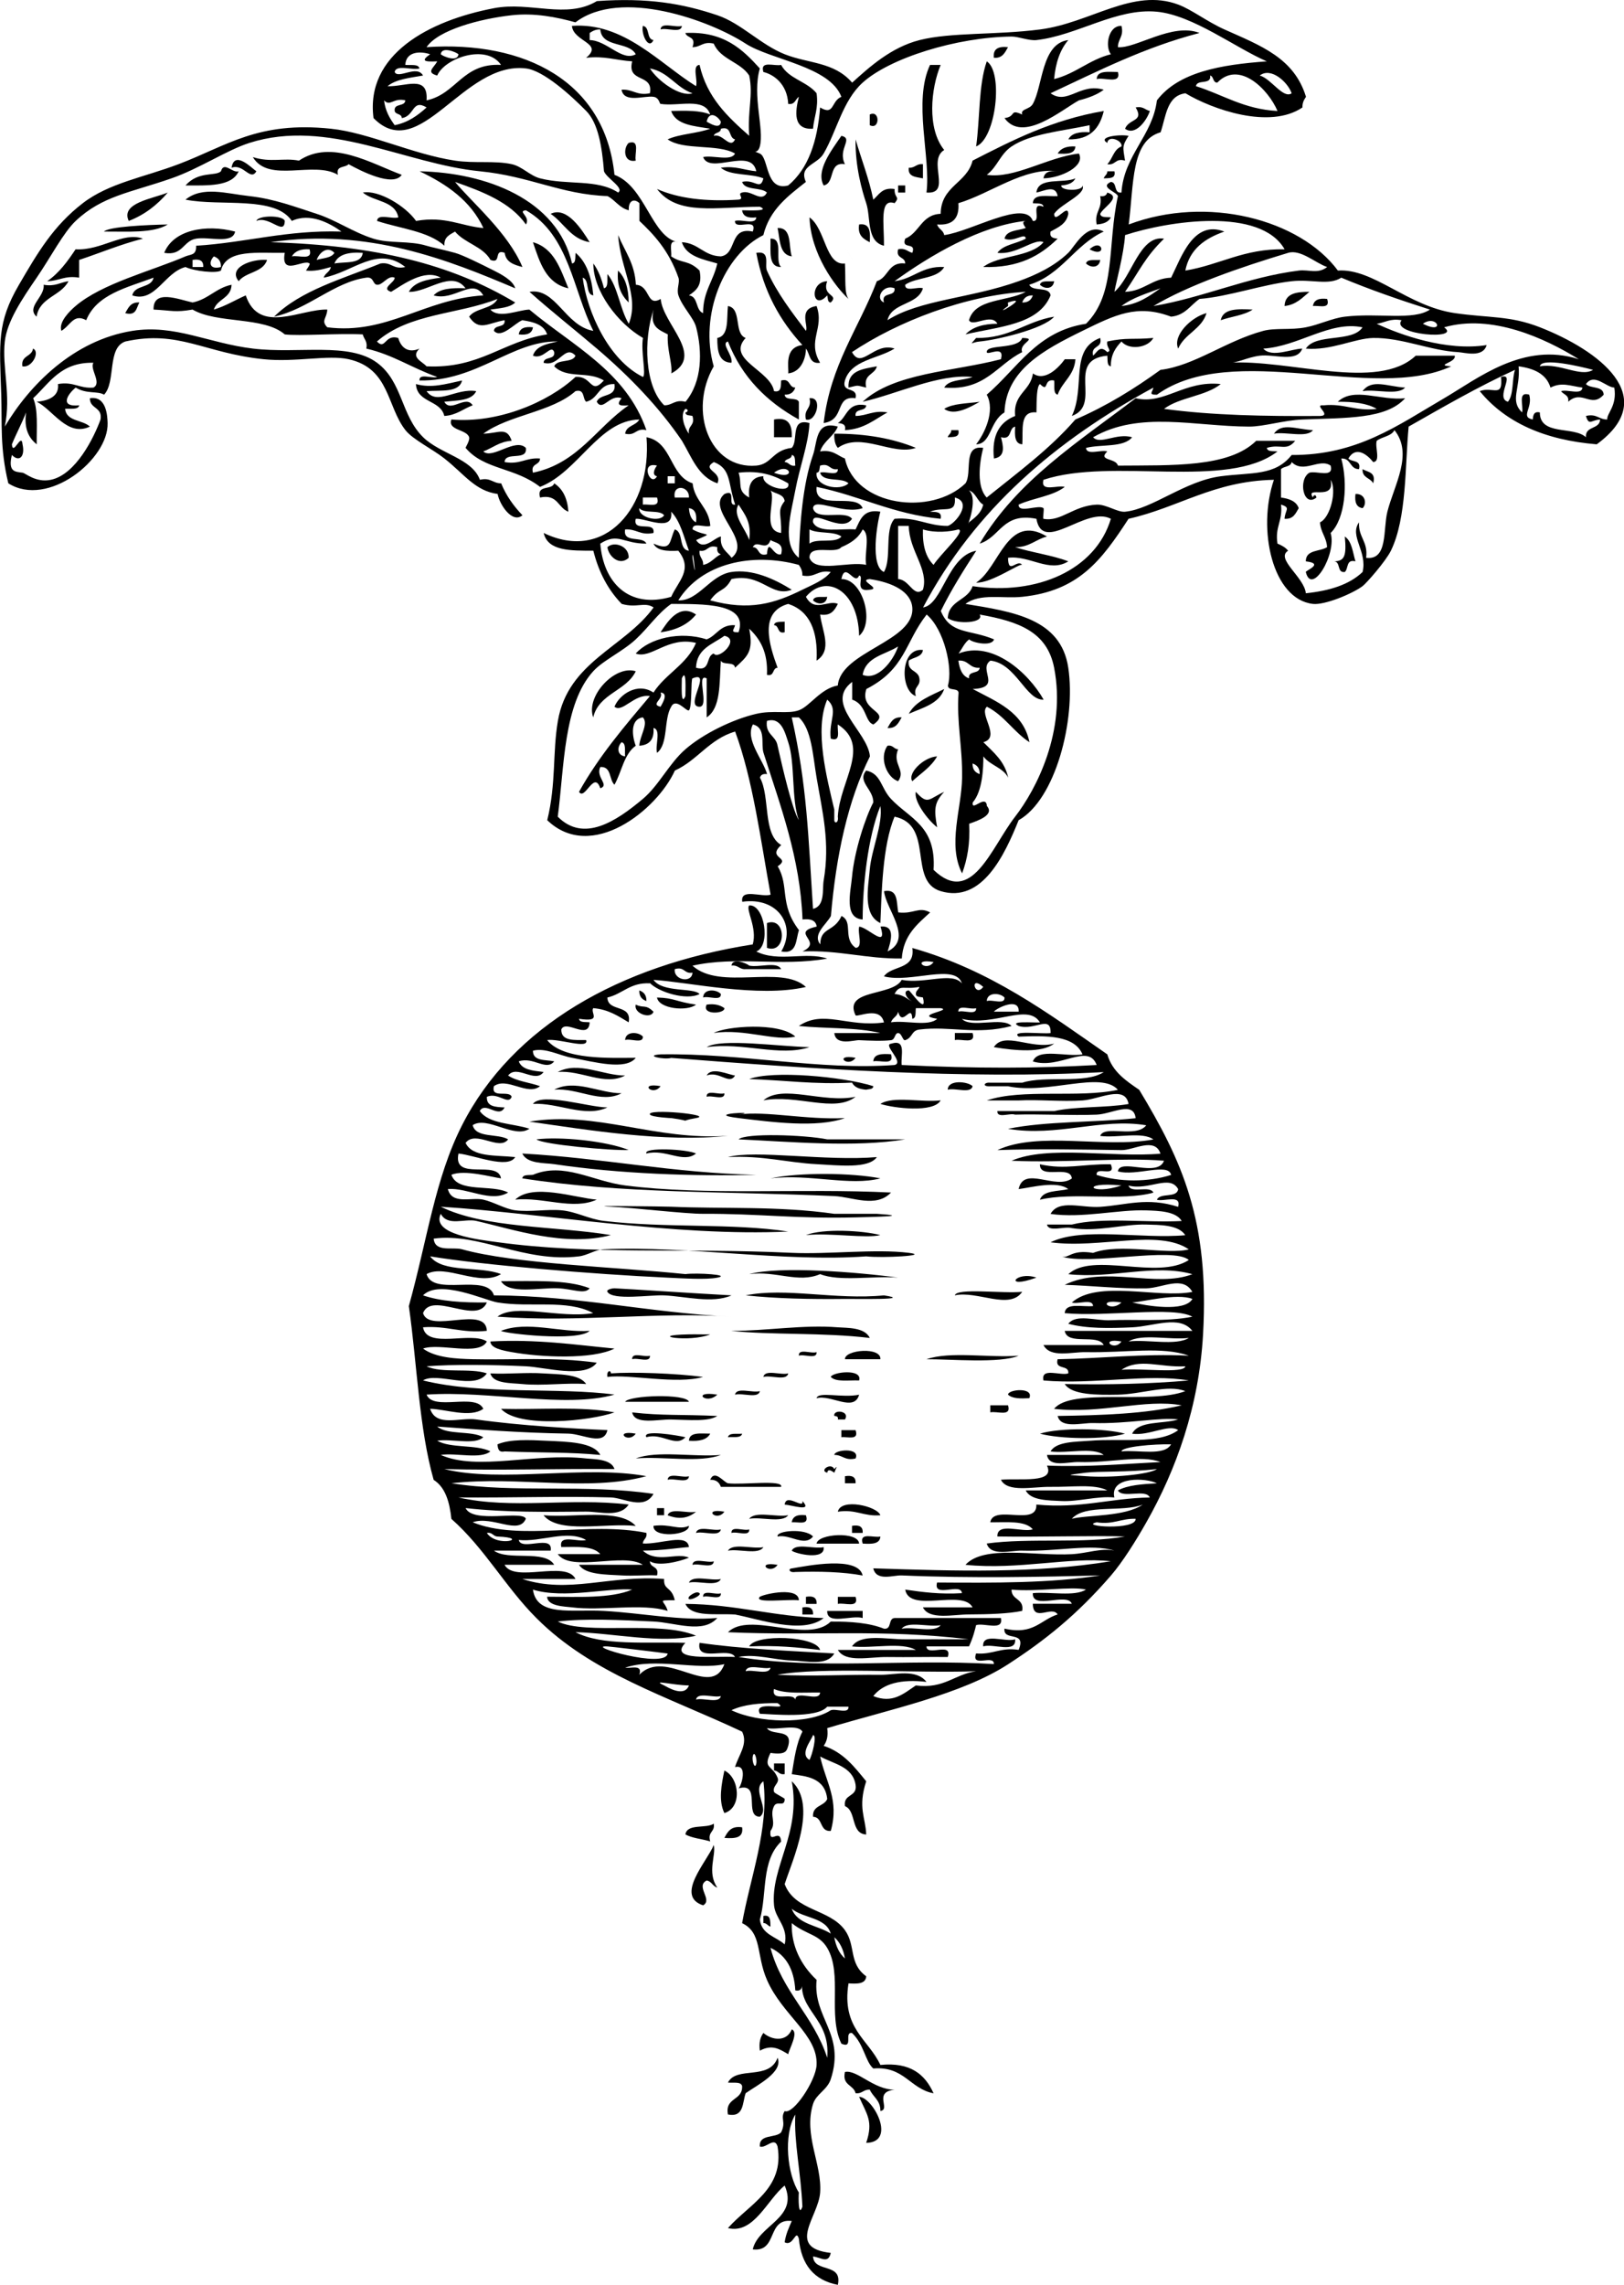 <svg xmlns="http://www.w3.org/2000/svg" viewBox="-61.242 -90.146 246.184 346.309"><path d="M36.208-86.221c1.106.147.506 2.002 1.613 2.15-.744 1.554-1.902-.902-1.613-2.15zM38.896-85.683c.067-1.188 2.28-.229 3.225-.538-.069 1.187-2.281.229-3.225.538zM98.017-76.009c2.578 1.841 4.441-1.632 8.062-.538-1.023.767-2.335 1.25-3.764 1.613-2.657 1.447-8.516 6.515-11.286 2.688 1.837-.222.682-1.451 2.688-.538-.309-.891 1.117-.727 1.611-1.613 1.526-2.723 1.295-9.17 5.376-9.674-1.247 1.442-1.929 3.447-2.15 5.912 3.296-.827 5.304-2.938 8.6-3.762-.919-1.187-.396-4.375 1.611-4.3.39 1.642-.547 1.959-.538 3.225 2.662.26 8.307-3.784 12.365-2.15-8.4 2.18-15.37 5.776-22.583 9.137zM91.566-82.996c-.468.789-.805 1.705-2.149 1.613-.162-1.416.744-1.765 2.149-1.613zM88.344-80.846c2.527 1.615 1.421 11.677-1.614 12.899.594-4.243.349-9.323 1.614-12.899zM62.006-70.634c-3.124.195-2.688-2.667-2.149-4.836-.547.349-.556 1.235-1.612 1.074-.155-3.101-2.294-4.492-3.763-4.836-.553-1.808 1.673-.837 2.687-1.075 1.118 2.109 3.943 2.506 5.375 4.299.317 2.288-.387 3.553-.538 5.374zM79.742-80.308h1.611c-1.495 3.605-2.097 9.633.538 12.898-2.637 1.585 1.26 6.735-2.686 6.449.684-5.338-2.072-13.776.537-19.347z"/><path d="M108.23-79.233c.512 1.941-2.114.748-3.221 1.075.05-1.374 1.79-1.069 3.22-1.075zM110.92-73.859c1.126-.229 1.424.37 2.149.538-.524 1.545-2.25 3.806-3.762 2.687.6-1.57 2.93-1.039 1.61-3.225zM70.605-72.784c1.567-.791 1.567 2.403 0 1.613v-1.613zM66.306-69.56c1.913.438-.628 1.964.538 4.3-2.574-.425-1.429 2.874-3.226 3.226-1.217-2.231 1.104-5.212 2.688-7.526zM72.755-52.898c-2.694-.667-1.96-4.272-2.686-6.449-.63-1.895-1.676-5.5-1.614-9.674.888 3.054 2.015 5.87 2.688 9.137.873-.744 1.323-1.904 3.227-1.613-.051 1.466.892 1.081 0 2.149-2.349-.812-1.562 3.107-1.615 6.45zM34.058-68.484c1.808-.55.837 1.673 1.075 2.688-1.861.375-1.928-1.885-1.075-2.688zM101.78-67.947c-.079 1.173-1.354 1.154-2.69 1.075.459-.797 1.35-1.155 2.69-1.075zM-.339-63.647c-1.306 1.923-6.237-.605-8.062-1.613-.502.574-1.981.168-1.613 1.613-3.676-2.19-10.495 1.339-12.899-2.688 2.71.872 4.685.075 6.987.538 4.929-3.31 10.995.455 15.587 2.15zM-26.138-64.722c.428-2.73 3.084.094 3.763.538-.918 1.567-1.955-1.219-3.763-.538zM78.668-65.26v2.149c-1.027-.225-2.313-.194-2.151-1.612.963.068 1.132-.657 2.151-.537zM-25.062-64.184c-1.051 2.354-4.665 2.145-8.062 2.15 1.966-2.229 4.535-1.351 5.375-2.15.454-1.575 1.729.319 2.687 0zM106.62-64.184h1.073c.254 1.146-.765 1.025-1.613 1.074.1-.436.54-.535.54-1.074zM74.907-62.034h1.073v1.074h-1.073v-1.074zM-35.812-60.96c-1.566 1.839-3.457 3.353-5.912 4.301-1.295-2.736 3.663-3.366 5.912-4.301zM105.54-57.735c.083.629.98.452 1.612.537-.354.722-1.148 1.001-2.15 1.075-.38-1.992.919-2.306.538-4.299.621.087.956-.118 1.072-.538 2.28.683-.56 2.157-1.07 3.225zM22.234-57.735c2.46-1.192 4.742 2.409 5.911 4.3-2.895-.509-3.882-2.927-5.911-4.3zM-22.375-56.66c.237-.887 4.06-.887 4.3 0-.057 2.358-2.334-.846-4.3 0zM-35.812-56.123c-2.213 1.372-6.117 1.051-9.675 1.075.699-.75 6.499-1.014 9.675-1.075z"/><path d="M70.605-53.435c-.943-.491-1.868-1-1.612-2.688 1.68-.246 1.719 1.149 1.612 2.688zM-25.601-55.048c-.378 1.948-3.917.741-5.911 1.075-1.996.334-2.011 2.649-4.838 2.15 1.389-3.471 6.273-4.387 10.749-3.225zM56.632-55.585c2.229-.079 1.632 2.665 2.149 4.3-1.895-.257-1.767-2.533-2.149-4.3zM-39.574-53.973c-3.433.869-6.445 2.154-9.674 3.226v2.687c-2.162-.37-3.068.515-4.837.537 1.802-1.244 3.083-3.007 4.299-4.836 3.915.225 7.173-2.715 10.212-1.614zM57.168-49.674c-1.999.03-1.549-2.391-1.612-4.299 2.074-.103.574 3.368 1.612 4.299zM19.546-53.435c3.22.897 4.169 4.071 5.375 6.987-3.385-.735-4.338-3.904-5.375-6.987zM103.93-52.36c2-1.877 2.72 1.464 0 0z"/><path d="M60.931-39.999c.419-.791-1.231-3.339 1.613-3.763 1.225 3.431-1.494 5.214.536 8.6-1.684.25-1.514-1.351-2.149-2.15.023.978-.475 3.526-2.687 3.762.129-.868-.684-3.928 2.149-4.299-3.346-3.642-5.901-8.073-6.987-13.975 2.228-.362 1.216 1.803 1.611 2.688 1.545 3.447 3.835 6.387 5.914 9.137zM-20.763-50.748c-.586 1.921-3.22 1.798-4.299 3.224-1.669-2.056 1.934-3.419 4.299-3.224zM103.39-50.21c.166-.73 1.347-.446 2.151-.537-.15 1.244-1.43 1.235-2.15.537zM34.058-44.298c-1.08-1.07-1.838-2.461-1.612-4.837 1.097 1.052 1.603 2.696 1.612 4.837zM-50.861-47.524c-1.147 2.258-4.374 2.435-4.837 5.375-1.624-1.487 1.281-2.987 1.075-4.837 1.745.312 2.501-.368 3.762-.538zM98.554-47.524c-.15 1.246-1.437 1.234-2.149.538.165-.73 1.344-.446 2.149-.538zM137.25-45.911c-1.076.894-1.992 1.951-3.764 2.15.06-1.91 1.78-2.163 3.76-2.15zM139.94-44.836c.542 1.617-1.194.951-2.149 1.075.13-.945.92-1.225 2.15-1.075zM-40.112-44.298c-.468.785-.425 2.08-2.15 1.612.468-.787.805-1.704 2.15-1.612zM49.107-38.387c-1.122.312.774 2.032.537 3.226-1.911-.061-2.163-1.779-2.15-3.763 1.812-.338 1.399-2.9 1.613-4.837 2.161.348.844 4.17 2.687 4.837-3.014 3.259 3.767 4.887 4.3 8.062 1.147.25 1.025-.769 1.075-1.613 1.467-.391 1.083 1.068 2.151 1.075-.235.66-.688 1.104-1.613 1.075.081.994 1.818.329 2.15 1.075v2.688c-4.849-2.677-8.638-6.412-10.75-11.825zM128.65-43.223c-1.277.874-3.255 1.043-4.838 1.612.35-1.805 2.58-1.722 4.84-1.612zM17.397-39.462c.13-.944.925-1.225 2.149-1.075-.129.946-.924 1.226-2.149 1.075zM93.717-38.924c2.517.064-.589.782 0 2.15-3.847 1.887-5.572 5.894-11.825 5.375.7-1.27 2.909-1.035 4.3-1.612-5.17-.509-11.396 2.573-16.66 3.761 4.732-4.402 13.717-4.56 20.96-6.449.618-2.271-2.104-.488-2.147-1.075-.094-1.263 4.753-.352 5.372-2.15zM-56.235-37.311c1.124.477-.173 3-1.613 2.687-.253-1.686 1.447-1.419 1.613-2.687zM100.17-35.699h1.614c-.188 2.502-1.993 3.383-2.69 5.375-.726-.165-.441-1.346-.533-2.15-1.728-.331-.737 1.936-2.15.538-.492.366-.516 2.138-.538 4.3-2.604-.276-1.992 2.665-2.149 4.836-1.172-.08-1.154-1.354-1.076-2.687-1.032.22-.422 2.083-2.147 1.613.298 1.185.79 2.965-1.073 3.224-.374-3.599.907-5.542 3.221-6.449-.35-3.396 2.34-3.75 2.688-6.449 1.814 1.296 3.903-.861 4.837-2.151zM67.379-31.399c-.126-2.633 2.2-2.815 4.302-3.225-.299 1.312-2.079 1.145-1.616 3.225-1.654-.377-1.028-.377-2.686 0zM6.11-29.25c.977 1.75 3.244-1.128 4.3.538-1.44.53-2.441 1.5-4.3 1.612-.573-2.472-4.143-1.947-4.299-4.836 2.347.669 4.492 0 6.987-.538-.442 1.891-3.214 1.447-5.375 1.613 1.583 2.253 4.463-.508 7.525 0-.675 1.475-2.908 1.393-4.838 1.611zM151.76-31.399c-1.096 1.234-4.464.194-6.449.538 1.41-1.913 3.75-.699 6.45-.538zM61.47-29.787c2.115-.271.98 3.737-.539 3.225-.389-1.644.928-1.581.539-3.225zM87.268-29.25c-1.325.748-3.823 2.235-5.376 1.075 1.316-.833 3.499-.802 5.376-1.075zM70.069-28.712c-.06 1.015-1.775.374-1.614 1.612 1.77-.022 2.677-.906 4.838-.537-1.973 1.073-3.545 2.545-6.449 2.687.196-.913-.422-1.014-1.074-1.075 1.425-.902 1.404-3.253 4.299-2.687zM56.094-26.562c2.226-.432 2.76.824 2.688 2.688h-2.688v-2.688zM137.79-24.95c-.917 1.23-4.101.198-5.911.538 1.19-1.738 3.4-.659 5.91-.538zM82.968-24.95h1.071c.252 1.147-.768 1.025-1.611 1.076.104-.438.54-.536.54-1.076zM65.231-24.412c4.859-.022 8.928.746 12.361 2.149-3.504 1.261-8.309-2.5-11.823 0-.419-.476-.579-1.213-.538-2.149zM145.31-19.038c.787.468 2.082.425 1.611 2.15-.4-.846-1.7-.801-1.61-2.15zM22.771-16.888c1.305.844 2.013 2.287 2.149 4.3-1.588-.56-1.579-2.721-4.299-2.15-.564-2 1.815-1.054 2.15-2.15zM144.24-15.275c1.509-.085 1.754 1.518 1.076 2.15-.95-.13-1.23-.925-1.08-2.15zM97.479-8.826c-1.73.419-2.657 1.642-4.836 1.612 2.565.838 5.604 1.203 8.063 2.151-2.896 1.8-5.846-.95-9.137-.538.028 2.675 1.349.104 2.149 1.075-.292-.347-4.714 2.826-6.991 2.687 3.545-2.233 4.683-10.619 10.748-6.987zM142.62-8.826c1.074.714 1.199 2.385 1.612 3.763-1.443-.372-1.039 1.11-1.612 1.612-1.239.167-.597-1.552-1.611-1.612 1.57-.047 1.89-.81 1.61-3.763zM34.058-5.601c-1.332 1.267-3.023-.135-3.225-1.613 1.03-.965 3.311-.152 3.225 1.613zM62.006.848c.166-.729 1.345-.445 2.149-.537-.148 1.244-1.434 1.236-2.149.537zM44.27 2.999c-1.201 1.488-2.996 2.377-5.375 2.687 1.003-1.526 2.802-4.448 5.375-2.687zM56.094 4.611c.087-.63.98-.455 1.613-.538v1.613c-1.192.295-.766-1.028-1.613-1.075zM35.133 11.598c-1.458 3.021-5.596 3.361-6.449 6.987-1.176-3.23 3.341-8.017 6.449-6.987zM81.892 14.285c-.791 2.258-3.267 2.824-5.371 3.763 1.063-1.98 3.346-2.742 5.371-3.763zM75.442 18.585c-.468.788-.803 1.704-2.149 1.612.468-.786.805-1.704 2.149-1.612zM73.293 22.885c.87-.153.925.508 1.614.537-.94 2.278 1.233 3.133 0 4.838-1.691-.533-2.939-3.526-1.614-5.375zM77.593 29.872c1.843 2.069 1.935 1.058 4.299 0-1.518 1.631-1.57 2.648-1.071 5.375-1.509-1.184-3.592-4.048-3.228-5.375zM55.019 53.519v-3.761c3.014-1.051 3.014 4.812 0 3.761zM49.645 56.207c.139-1.259 2.363-.31 2.688 0 1.458.332 4.266-.684 4.836.538h-5.375c-.962.069-1.133-.66-2.149-.538zM35.671 59.969c.661.234 1.104.688 1.075 1.613-.661-.236-1.104-.688-1.075-1.613zM48.033 60.506c.092 1.167-1.908.244-2.688.538.053-1.369 2.004-1.27 2.688-.538zM38.357 61.044c2.69.069 2.874.654 5.913 1.075-1.291 1.08-5.648.656-5.913-1.075zM35.133 62.12c1.25.6 1.44-.117 2.688 1.075-.391 1.199-3.067.259-2.688-1.075zM45.883 62.12c1.244-.173 2.062.086 2.687.537.094.877-3.516 1.083-2.687-.537zM59.319 66.956c-2.955.793-7.711-1.24-12.362-.537 1.817-1.01 9.814-1.7 12.362.537zM36.208 66.956c.092 1.167-1.906.245-2.687.538.056-1.369 2.002-1.27 2.687-.538zM83.506 66.419h2.686c.554 1.805-1.671.837-2.686 1.075v-1.075zM98.554 68.031c-1.841 1.436-5.823 1.087-9.137.538 1.563-2.457 5.658.405 9.137-.538zM61.47 68.569c-4.549 1.496-9.973-.773-15.587 0 2.145-1.389 11.191-.083 15.587 0zM73.831 69.644c.551 1.805-1.673.837-2.688 1.075.079-1.176 1.354-1.154 2.688-1.075zM68.455 70.182c-1.181 1.641-3.442-.621 0 0zM23.309 72.332c3.133-1.688 6.947.566 10.212.537-3.095 1.645-6.656-.856-10.212-.537zM45.883 72.868c.736-1.386 3.292-.119 4.299 0-.86 1.507-2.418-.754-4.299 0zM86.191 74.481c-.231 1.202-2.648.217-3.762.537.009-1.56 3.036-1.269 3.762-.537zM22.771 75.018c3.135-1.686 6.946.566 10.212.538-3.094 1.648-6.658-.858-10.212-.538zM38.896 74.481c-1.18 1.642-3.443-.621 0 0zM45.883 76.093c-.092-1.167 1.905-.244 2.687-.537.089 1.167-1.906.244-2.687.537zM68.455 76.093c-3.171 2.491-8.896-.418-13.973.538 2.96-2.504 8.983.488 13.973-.538zM30.833 77.706c-3.411 1.607-7.471-.762-11.287-.538 1.31-1.793 8.522.528 11.287.538zM72.217 77.167c1.983-1.243 6.264-.186 9.137-.537-1.061 1.954-7.23 1.165-9.137.537zM37.283 78.781c-.562-.955 9.865.04 6.987.537-3.028.522-.083.513-3.763 0 .205.029-2.985-.13-3.224-.537zM66.844 79.317c-4.254 1.537-11.18.598-16.125 0-5.693-.688 3.765-1.054 0-.537 4.229-.58 10.217.832 16.125.537zM19.01 79.855c10.274-1.675 18.948 2.907 30.098 2.15-9.622 1.021-21.016-.842-30.098-2.15zM34.058 84.155c-2.631.126-13.221-.848-13.974-1.613 3.579-.443 10.467.218 13.974 1.613zM50.719 82.542c1.037-.985 9.975-.691 13.436 0h11.828c-7.543 1.267-17.548.35-25.264 0zM44.27 84.692c-1.949 1.562-4.6-.754-7.524 0-.529-.992 6.207-.671 7.524 0zM17.935 84.692c12.225.675 22.837 2.961 35.473 3.226-9.343.239-20.717-.132-30.636-1.613-1.434-.216-4.091-.013-4.837-1.613zM71.681 85.23c-1.248 1.818-5.846 1.243-9.137 1.075-4.412-.226-8.154-1.339-13.437-1.075 4.125-1.137 14.937.658 22.574 0zM73.831 90.604c-2.288 2.396-5.888.661-8.6.538-16.354-.743-32.255-.336-47.297-2.688.086-.629.981-.453 1.612-.537 4.678-1.98 9.075.989 13.975 1.612 12.413 1.577 26.391.395 40.31 1.075zM55.557 88.455c4.333-.923 12.319-.857 16.66 0-4.628 1.217-10.742-.717-16.66 0zM29.221 91.679c-3.627 1.646-8.155-.435-12.362 0 2.658-2.521 9.008-.277 12.362 0zM65.231 93.829h6.449c5.492.365-.138.457-3.226.538-8.939.237-14.742-.58-23.11-.538-2.656.015-10.559-.927-13.974-1.074-4.615-.199 8.031-.047 9.136 0 7.878.342 16.288-.133 24.725 1.074zM72.217 97.053c-2.176.549-7.503-.371-11.288 0 2.663-1.034 8.572-.695 11.288 0zM52.332 102.97c4.618-1.265 16.53-.293 22.575.533-3.818-.3-8.882.639-11.823-.533-3.309 1.43-6.677-.54-10.752 0zM95.866 103.5c-5.161 1.87-3.151-1.08 0 0zM14.709 104.04c4.829.009 9.964-.288 13.437 1.074-.74.993-2.597.087-4.836 0-2.941-.11-7.345.97-8.601-1.07zM49.645 106.19c-2.84 1.279-7.016.148-10.212 0-2.099-.099-7.795.819-8.599-.538-.218-.367.844-.547 1.075-.534 2.649.13 11.917.76 17.736 1.07zM51.794 106.19c6.081-1.238 13.604.726 20.961 0 4.649.715-4.076.516-5.911.538-5.382.06-10.441-.05-15.05-.54zM93.717 105.65c-1.927 2.821-6.817-.212-10.216.538.285-1.17 7.278-.24 10.216-.54zM28.146 111.57c-1.749 1.687-13.073.385-13.437 0 4.007-1.57 8.936.29 13.437 0zM49.645 111.57c5.372.005 10.857-.962 16.125-.538 1.33.107 4.079-.043 4.836 1.614-7.03-.85-15.07-.43-20.961-1.07zM46.42 112.1c-3.105 1.286-9.981.134-3.225 0 1.283-.02 2.004.02 3.225 0zM13.097 113.18c7.007-.381 12.767.492 18.811 1.073-3.33 1.685-11.133 1.339-15.586.538-1.325-.24-3.218-.59-3.225-1.61zM59.856 115.33c-.092-1.168 1.907-.24 2.688-.538.09 1.16-1.906.25-2.688.54zM72.217 115.87h-5.373c-.066-1.45 5.535-1.92 5.373 0zM34.596 115.87c-.092-1.168 1.905-.245 2.687-.538.089 1.16-1.906.24-2.687.54zM79.206 115.87c3.589-1.251 9.491-.184 13.973-.538-2.82 1.21-10.434.51-13.973.54zM45.345 118.55c-3.983 1.17-11.065-.431-14.511 0-.15-.958.508-1.103.538-.536 3.203-.24 9.857-.01 13.973.54zM13.097 118.02c2.678.138 5.385-.182 8.062 0 2.217.151 5.467.055 6.45 1.612-2.966-.228-6.605.302-9.674 0-1.725-.17-4.44-.05-4.838-1.61zM54.482 118.55c.233-1.203 2.649-.219 3.763-.536-.231 1.21-2.65.22-3.763.54zM64.693 118.55c.263-.744 4.845-1.304 4.3.538-1.548-.07-3.516.29-4.3-.54zM50.182 121.24c.231-1.202 2.65-.219 3.762-.537-.231 1.2-2.649.22-3.762.54zM91.566 121.24c.009-.822 3.98-1.176 3.224.536-1.32.07-2.589.08-3.224-.54zM33.521 122.32c.59-.999 9.28-1.267 9.674 0h-9.674zM47.495 121.24c-1.734 1.64-4.02-.65 0 0zM88.879 122.85h2.688c.552 1.806-1.67.835-2.688 1.073v-1.07zM14.709 123.39c5.769.144 12.237-.409 17.199.537-3.605 1.28-14.513 2.47-17.199-.54zM34.596 123.93c4.539.517 7.499.293 12.898.538-1.346.897-4.261.591-6.987.538-2.028-.05-5.544.86-5.911-1.08zM65.231 124.46c-.214-1.043 2.447-.787 1.612.538h-1.074c.101-.46-.209-.5-.538-.54zM66.306 126.62h2.149c.543 1.616-1.194.955-2.149 1.073v-1.07zM96.404 127.15c3.097-.936 9.784-.835 12.898 0-3.09.94-9.783.84-12.896 0zM35.133 127.15c-1.18 1.64-3.443-.62 0 0zM42.657 127.69c-1.469 1.609-3.55-.717-5.912 0-.749-1.2 4.681-.29 5.912 0zM46.42 127.15c-.496.94-1.68 1.186-3.225 1.076.06-1.38 1.801-1.07 3.225-1.08zM49.107 127.69c.165-.73 1.346-.446 2.15-.538-.166.73-1.346.45-2.15.54zM29.758 130.38c-4.606-.446-8.738-.315-14.511-.538-.914.196-1.015-.42-1.075-1.074 1.923-.815 4.832-.669 7.524-.535 3.051.14 7.041.19 8.062 2.14zM65.231 130.38c.009-.822 3.98-1.182 3.222.535-1.642.38-1.955-.56-3.222-.54zM35.133 130.91c3.229-1.248 8.774-.184 12.9-.535-3.233 1.24-8.774.18-12.9.53zM39.97 134.14c.067-1.188 2.28-.232 3.225-.538-.067 1.19-2.28.23-3.225.54zM46.42 134.14c.656-1.63 2.051.376 2.688.533 2.255.271 8.454-.593 8.061.538h-9.136c-.236-.66-.688-1.1-1.613-1.07zM66.844 133.6c1.078-.184 1.682.109 1.611 1.071h-1.611v-1.07zM57.707 137.9c.224-1.832 2.947.813 2.688-.538 1.63 1.73-1.528.62-2.688.54zM72.217 139.52c-2.546.214-3.698-.96-6.451-.538.454-2.13 6.001-.84 6.451.54zM38.357 138.44h1.075v1.072h-1.075v-1.07zM39.97 139.52c.4-1.212 3.014-.212 4.3-.538-1.492 1.28-3.131 1-4.3.54zM48.569 138.98c-1.179 1.64-3.442-.62 0 0zM21.159 139.52c4.783.411 11.493-1.103 13.974 1.614-4.705-.49-11.645 1.25-13.974-1.61zM52.332 140.05c.921-1.229 4.103-.197 5.913-.536-.921 1.23-4.103.2-5.913.54zM60.931 139.52c.543 1.614-1.199.953-2.15 1.071.131-.95.926-1.23 2.15-1.07zM37.821 141.12c2.599-.341 3.8.709 5.375 0 .066 1.46-5.537 1.92-5.375 0zM67.917 141.12c1.081-.184 1.685.109 1.614 1.074h-1.614v-1.07zM44.27 142.2c.233-1.2 2.649-.219 3.763-.538-.231 1.21-2.65.22-3.763.54zM49.645 142.2c-.092-1.168 1.908-.24 2.688-.538.091 1.17-1.907.25-2.688.54zM62.006 142.74c-1.316 1.627-3.498-.407-5.374 0-.282-.89 4.196-1.31 5.374 0zM68.993 143.82h-6.449c.16-1.52 6.362-1.91 6.449 0zM72.217 142.74c-.079 1.172-1.354 1.154-2.686 1.071-.553-1.8 1.671-.83 2.686-1.07zM49.107 144.89c.746-1.227 3.74-.203 5.375-.538-.746 1.23-3.74.2-5.375.54zM58.781 144.89c.571-1.222 3.376-.207 4.837-.538.251 2.05-4.198 1.02-4.837.54zM43.732 147.04c.068-1.188 2.282-.228 3.226-.538-.068 1.19-2.28.23-3.226.54zM56.632 147.04c-1.18 1.64-3.443-.62 0 0zM69.531 148.65c-3.018-.566-6.53-.637-10.212-.536-.961.151-1.104-.509-.538-.537 2.339-.4 10.094-1.96 10.75 1.08zM43.195 149.72c.57-1.221 3.378-.206 4.837-.536-.571 1.23-3.379.21-4.837.54zM43.195 151.88c.079-.148 1.155-.995 1.613-.538.371.37-2.121 1.48-1.613.54zM45.345 151.88c-.092-1.168 1.906-.244 2.688-.538.092 1.16-1.907.24-2.688.54zM59.856 152.41c-1.601-.221-6.934.517-5.913-.538.888-.49 5.915-1.53 5.913.54zM60.931 151.88c1.08-.184 1.68.109 1.613 1.072h-1.613v-1.07zM65.77 151.88h2.686c.554 1.807-1.671.836-2.686 1.072v-1.07zM42.657 152.95c7.646.057 13.457 1.951 20.961 2.147-3.179 2.563-9.952.109-13.436-.533-2.858-.2-6.575.48-7.525-1.62zM60.394 153.49c1.076-.184 1.682.109 1.612 1.073h-1.612v-1.07zM64.155 154.02h5.376v1.076c-1.635-.52-5.45 1.15-5.376-1.08zM52.332 159.4c.887-1.929 10.188-1.618 10.748.538-3.363-.4-6.793-.73-10.748-.54zM92.643 158.32c.21 2.179-3.351.593-4.837 1.074-.21-2.17 3.349-.58 4.837-1.07zM56.094 178.21v-1.075h1.613v1.613c-.87.15-.926-.51-1.613-.54zM48.569 178.21c2.287 1.063 2.732 5.625 0 6.45-.94-1.9-.423-4.42 0-6.45zM46.958 186.27c.219 1.295-.981 1.17-.538 2.688-1.223-.389-2.746-.479-3.763-1.073.294-1.68 3.117-.83 4.301-1.62zM51.257 186.81c.246 1.68-1.149 1.719-2.688 1.614.492-.94 1-1.86 2.688-1.61zM46.958 189.5c.392 1.524-1.077 4.125.537 6.449-.706-.19-.844-.946-1.612-1.071-1.752.884.981 2.915-.538 3.762-4.336-1.41.587-6.61 1.613-9.14zM54.482 200.25c1.146-.249 1.023.77 1.075 1.614-.434-.101-.536-.538-1.075-.538v-1.07zM58.781 217.44c1.088.439-.34 2.836-.537 3.766-1.369-.813-2.464-1.518-4.301-.538-.169-1.246.087-2.064.538-2.686 1.349 1.16 3.541 1.36 4.3-.54zM56.632 221.74c.896 2.17-3.041 4.112-4.838 5.374-.513 1.458-.235 3.707-2.687 3.226-.489-2.642 2.252-2.047 2.15-4.3-.167-.73-1.346-.446-2.15-.538 1.312-2.56 6.248-.25 7.525-3.76zM68.993 227.66c2.104.079 5.768 6.889 1.071 6.985 1.117-3.32.088-4.31-1.071-6.98z"/><path d="M166.27-33.011c2.366-.697-.949 3.182 1.074 3.761.907-1.062.588-3.354 1.073-4.837-5.655 2.585-10.866 5.617-16.122 8.6-.563 5.939-.262 13.842-2.688 18.811-.776 1.585-3.711 4.94-4.3 5.375-1.59 1.171-5.74 2.891-7.524 2.688-6.124-.699-8.478-11.267-5.912-18.811-9.133.184-14.429 4.201-22.037 5.911C105.714-5.18 102.263-.579 93.712.312c-2.953.306-6.387-.585-8.6 1.075 7.22 1.189 14.476 2.221 15.587 9.674 1.183 7.961-1.958 20-7.525 23.111-2.1 5.213-5.526 12.638-11.823 10.749-5.017-1.505-.892-10.024-6.984-11.287-1.854 4.398-1.96 11.631-2.152 16.125-2.698-1.275-1.854-5.27-1.614-8.062.275-3.173 2.034-6.909 1.614-9.674-1.934 4.792-2.673 12.086-2.686 17.198-2.883-.201-1.815-4.203-1.614-6.449.353-3.951 2.056-9.092 3.224-11.287.062-1.994-2.493-3.147-1.076-4.838 2.297.475 2.194 2.628 3.767 4.3 2.812 2.993 6.88 4.053 6.449 10.75 5.795 5.578 8.71-3.351 12.362-8.062 3.204-4.131 7.783-12.949 5.914-22.573C97.496 5.621 93.21 4.048 87.268 3c.77 1.294-3.497 1.542-4.838.537C82.573.814 85.505.879 86.194-1.3c9.741 1.431 18.64-2.447 20.96-10.212-3.725-2.028-10.333 5.444-11.287 0-5.141-1.021-5.456 2.786-8.599 3.763 5.657-9.567 15.009-15.448 23.647-22.036 4.36 1.028 7.326-2.735 12.898-2.15-2.272 1.847-6.255 1.984-8.599 3.762 7.258.983 15.35 1.134 23.651 1.075 1.902-.058-1.144-1.776.536-1.612 3.188-.322 4.791.943 8.062.537-1.47-.857-3.551-1.105-5.911-1.075 2.437-2.308 6.478-.125 10.211-.537-2.854 3.178-8.837 2.956-15.586 3.225-2.793.111-5.874 1.082-8.062 1.075-8.205-.023-16.62-2.434-23.651 1.613 1.057 1.193 3.566-.704 5.911 0-1.267 1.597-4.697 1.035-6.985 1.612.065 1.188 2.281.229 3.224.538-1.5 1.451 1.316.964 1.614 2.15 8.164-.077 16.813.329 20.96-3.763h5.913c-1.334 1.646-2.189.43-4.3 1.075.088.63.979.455 1.614.538-7.608 5.885-25.015.83-35.477 4.3-.508 1.941 2.117.748 3.226 1.075-1.812 1.411-4.778 1.67-6.987 2.687-.074 1.4 3.001-.066 3.762.538.131.101-.134 1.585 0 1.612 2.64.506 4.524-1.988 8.065-2.15 1.456-.064 3.158 1.186 4.3 1.075 4.129-.396 9.049-4.657 14.508-5.375 4.68-.614 8.223-.022 10.751-3.225 9.909.053 16.013-4.458 23.111-8.599 5.074-2.959 12.007-8.618 20.422-5.913-5.17-3.222-13.255-6.904-20.422-4.837 2.773 1.974-8.21 1.163-6.451-1.075-1.745-.311-2.497.367-3.762.538 3.49 1.646 10.555 4.197 16.66 3.225-.556 1.981-3.359 1.122-4.3 1.075-4.198-.213-8.546-2.22-12.9-2.15-2.762.045-6.388 1.943-10.211 1.613 1.558-2.381 7.016-.867 8.6-3.226-4.986-1.039-9.649 2.889-15.051 3.226 1.308 1.446 4.291.022 5.913 0-.815 2.181-4.26.788-6.449 1.074-2.049.269-3.348 1.153-4.837 1.074 9.327-.608 22.658 4.389 28.484-1.074h5.914c.279 1.062-3.167 1.433-.536 1.613-11.843 5.459-33.082-3.959-44.609 4.299-1.376.025-.656-.398-.538-1.075-14.733 7.993-27.057 18.423-34.912 33.32 2.97-.438 3.683-7.779 8.063-8.599-1.9 2.938-3.781 5.892-5.373 9.137C82.862 6.06 85.705 5.2 89.443 6.76c-.335 1.149-3.31.504-3.764 0-.727.528-1.074 1.434-1.614 2.15 5.093-2.026 10.571 2.88 12.898 6.987-2.673.159-4.177-5.489-8.062-5.913-1.961 1.324 1.895 4.119-2.686 4.3 3.62 1.933 7.659 3.449 8.6 8.062-2.391-1.549-3.823-4.058-6.451-5.375-1.286 1.09 2.193 4.631-.534 5.375 1.52 1.525 3.226 2.863 3.762 5.375-.778-1.552-2.791-1.868-3.762-3.225-.009 1.81-.118 5.229-1.614 6.987-.231 1.507 2.006-1.349 2.148.538 1.198 1.354-1.352 2.221-2.686 2.687.157 3.025-.298 5.438-1.074 7.524-2.248-4.398-.072-9.783 0-14.511.07-4.685-.861-8.404-.536-12.898-.122-.775-1.604-.188-1.613-1.075.765-2.591-.549-8.47-3.224-10.749-3.31 4.21-3.18 8.234-9.138 11.286-1.146 3.48 3.957 3.301 1.074 5.374-1.304-.326-1.021-3.033-3.226-3.761V13.21c-4.339 3.284 2.373 7.502 2.689 11.287-3.337 6.696-5.121 14.943-5.913 24.187-.665 1.267-2.848 2.797-1.614 4.299.022-2.632 2.078-1.801 3.224-4.299 1.842.917.118 3.408 2.149 4.836 1.188-.066.23-2.278.538-3.225 1.45.205 4.312 3.449 3.222 0 2.437-.252 1.47 2.515 1.076 3.763 3.976-1.948-.302-6.4-.538-9.137 2.202-.41 1.853 1.731 2.152 3.225 2.453.271 3.044-.934 4.835 0-1.96 1.803-4.062 3.462-4.3 6.987-5.435.06-9.458-1.291-15.048-1.075 3.274-1.534-2.038-2.837 2.15-3.763-.129-.944-.925-1.225-2.15-1.075-.356-9.376-3.354-17.206-5.912-25.26-.428-1.346.43-3.812-1.613-4.301-1.216 2.31 1.525 5.271 2.149 7.525-.624-.087-.956.118-1.075.537 1.579 2.901.374 8.583 3.226 10.212-2.269 2.058 1.585 1.82-.538 3.225 1.801 3.019.192 5.702 3.225 9.675-.513 1.456-.235 3.706-2.687 3.225 2.328-3.832-.453-8.306-5.912-7.524-.327-2.122 2.949-.634 4.299-1.075-1.547-8.485-2.676-17.39-5.375-24.724-3.895 1.12-5.688 4.344-9.137 5.911-2.676 5.926-12.624 13.981-19.349 7.525 1.374-5.617.782-10.186 1.613-15.049C24.866 10.126 33.45 7.994 37.839 1.923c-1.384-.9-2.564.134-4.837-.537-2.033-2.089-3.475-4.765-4.3-8.062-3.393-.011-6.897.09-7.524-2.688 9.287 4.515 16.422-3.888 15.586-14.511 3.932.725 3.475 5.84 6.987 6.986.295 2.75 2.483 3.607 2.687 6.45-.782.293-2.776-.627-2.687.537 2.073 1.156 3.33.345.537 1.613 1.109 1.755 2.779-.397 3.763-.538-.205 1.816.932 2.293 1.612 3.225 3.297-2.609-4.007-7.33-1.075-9.674 1.91-.835.325 1.825 1.613 1.612-1.126-3.242-.546-5.415-3.225-6.449-2.006 1.194 1.364 1.442.537 3.225-2.936-1.005-3.9-3.981-5.375-6.449-3.471-5.101-7.898-9.706-12.898-13.974-3.367-2.874-6.835-5.587-10.212-8.6 3.97-.688 5.398 5.178 9.674 5.913-3.097-6.137-3.639-14.514-10.212-18.274-1.387.13.739.925 0 2.149-2.372-3.361-6.507-4.956-10.749-6.449 2.501 3.058 8.059 7.704 10.212 12.898-1.277-.335-2.504-.723-2.688-2.149-1.737-.663-.412 1.741-2.15 1.076-1.162-2.063-3.917-2.533-5.375-4.3-.788.468-1.705.804-1.613 2.149-2.436-2.218-6.718-2.597-10.212-3.761.068-1.188 2.28-.229 3.225-.538-.483-2.562-3.731-2.36-5.374-3.763 2.423-.44 6.51 2.081 8.062 4.301 4.432-.795 6.951.826 10.212 1.075-1.944-4.15-5.547-6.635-9.674-8.599 10.014.199 20.867 4.214 23.11 13.974.629-.087.453-.981.537-1.613 1.662 1.384 2.423 3.67 2.688 6.45-1.259-.175-.521-2.345-1.613-2.688.672 5.245 3.971 12.509 9.137 15.049.517-.381-.351-3.919 0-5.913-3.785-2.175-7.54-7.088-7.524-11.287.766 1.025 1.25 2.333 1.613 3.763.729-.168.445-1.346.537-2.15 1.603 1.979 1.87 5.296 3.225 7.524 1.68-4.149-1.299-8.327-1.612-13.437.985 2.417 2.526 4.279 2.687 7.524 2.224.124 1.579 3.436 3.763 2.15.332 3.85 6.723 8.564 1.612 11.287.182-1.558-.678-3.498-.537-5.913-1.286-.684-2.803-1.137-2.149-3.761-1.564 4.509-1.369 11.645 1.612 14.511 1.266.011 1.583-.927 3.226-.538 2.548-3.079 2.559-7.601 1.612-11.287-.372-1.449-2.073-3.041-2.688-4.836-.327-.961.254-1.969 0-2.688-1.473-4.21-3.849-6.642-5.911-8.599v-2.688c-.789-.77-1.705-.412-1.613 1.075-1.44-.351-2.045-1.541-3.225-2.15-7.079-.252-11.728-3.011-19.349-3.762-11.289-1.109-23.088-8.076-34.934-4.3-3.427 1.093-7.579 3.897-11.825 5.374-6.252 2.177-10.49 2.652-14.512 6.451-1.865 1.761-3.784 5.497-5.912 8.599-2.257 3.292-4.492 6.624-4.836 9.674-.439 3.893.99 8.154 0 12.899C-56.805-31.75-50.111-38.583-41.167-40c6.419-1.019 11.511 1.876 18.274 2.688 6.911.828 14.522-1.033 18.811 2.15 3.891 2.889 3.597 7.969 6.987 11.287 2.603 2.548 7.424 3.213 8.599 6.45 1.643-.388 1.959.549 3.225.537.777 1.913 1.913 3.462 3.226 4.837-1.512 1.301-3.451-1.542-3.762-3.225-3.434-.477-5.007-2.965-8.062-5.375C4.275-22.115 1.34-23.524.219-24.95c-2.846-3.621-2.371-9.345-8.599-10.749-3.097-.699-8.095.493-12.898 0-8.998-.923-12.866-4.485-20.962-2.688-2.808.952-1.393 6.134-3.225 8.062-1.017-.603-2.642-.054-4.3-1.075-1.126.893-2.604 3 .538 2.688-.168.729-1.346.445-2.149.537.212 1.938 2.66 1.639 3.761 2.688-3.426 1.624-5.635-2.598-8.062-3.763 1.927-.179 3.434-.884 3.225-2.687 2.393-.421 3.226.714 5.375.537 1.33-.716-.617-2.84 0-3.762-4.951-.113-6.626 3.047-9.137 5.375.774 1.731.509 4.507.537 6.986-1.191-.958-1.95-2.349-1.612-4.836-.647 1.682-1.474 3.184-2.15 4.836.156 1.897 1.453-1.896 1.612 0 .423 1.846-.5 2.771-1.612 1.613-.639 2.628.548 2.535 1.612 2.688.461.064 2.011 1.554 4.299 1.075 3.797-.795 6.549-6.447 7.525-9.137.323-1.936-1.641-1.585-1.613-3.225 2.542-.41 2.656 2.754 2.688 3.762.169 5.474-9.052 12.919-15.05 9.137-1.303-5.375-.932-9.081-1.075-13.437-.259-7.87-.673-10.896 2.688-16.661 2.853-4.893 5.212-8.924 9.674-12.362 3.975-3.062 9.25-3.919 14.511-5.912 7.336-2.779 12.008-6.548 23.112-5.375 5.783.611 12.345 3.861 18.811 4.837 2.974.45 5.988-.038 8.599.537 1.575.348 2.759 1.758 4.3 2.149 4.215 1.074 8.6.053 11.825 2.15.992-.682-1.75-2.156-2.15-3.224-.298-3.722-.878-7.296-2.688-9.137-2.336-2.376-6.463-6.13-9.137-6.451C8.958-80.913 2.411-65.1-4.618-72.246c-1.261-9.635 8.389-14.783 18.273-16.661 5.48-1.042 10.972 1.706 15.586-1.074 7.705-.537 12.958.361 18.274 2.151 3.57 1.199 6.568 4.471 10.212 5.911 3.628 1.434 7.449 1.12 10.21 4.301 2.59-2.346 5.9-5.355 10.216-6.451 4.743-1.205 11.549-.746 18.273-1.612 7.679-.995 14.04-6.358 20.958-3.765 2.029.759 4.362 2.587 6.987 3.763 5.513 2.466 10.564 4.312 12.364 10.212-.286.432-.562.873-.537 1.612-4.972 3.372-13.653.295-17.736-2.15-2.846.378-2.941 3.507-3.764 5.913-4.497 1.274-4.037 7.75-4.836 13.973 11.882-4.47 25.936-.788 31.709 6.987 5.384-.374 10.561 5.413 17.736 6.449 5.2.75 8.332.361 12.9 2.15 8.846 3.467 18.442 10.554 8.599 17.736-7.945-.654-13.867-3.332-17.735-8.062 2-.765 3.54 1.136 3.23-2.148zm16.13 6.449c-.074-.972 1.518-2.047 1.073-4.837-1.257-.041-3.028-2.289-4.299-.537.685.748 2.633.233 2.688 1.612-1.905 2.13-3.276-.855-5.376 1.075.158-1.056-.726-1.066-1.075-1.612.944-.309 3.157.65 3.226-.538-1.923-.257-3.107-.873-4.838 0-.623-2.062-2.474-2.9-4.835-3.225.314 3.384-1.399 5.16.535 6.987.239-1.017-.73-3.239 1.074-2.688.591 2.047-1.422 3.355.538 3.763.059-.656.159-1.271 1.073-1.075-.002 3.585 5.129 2.037 6.987 3.762-.142-1.754 2.085-1.14 2.15-2.688-1.346.066-1.687 1.025-2.15-.538 1.65-.386 1.96.55 3.23.539zM63.08-73.859c2.187 1.327 1.653-1 3.224-1.612-1.75-4.634-10.749-5.619-14.512-8.062-5.375-3.492-18.922-8.475-25.798-3.225-2.857-.793-6.218-1.463-9.674-1.076-4.801.536-11.135 2.218-12.9 4.837 14.861-1.005 27.055 5.154 28.486 19.349 4.716 1.765 5.616 9.5 9.674 10.212-1.616-.542-.951 1.198-1.075 2.15 1.635 1.124 2.624.501 4.3 2.149.478 2.271-.548 3.035-1.612 3.763 1.451.161.963 2.259 2.15 2.687-.03-3.254 1.57-4.879 2.149-7.524-2.224-.645-4.669-1.064-5.374-3.225 2.553.134 3.301 2.071 5.912 2.15 2.503-.363 1.197-4.535 4.836-3.763.829-2.261-2.781-.084-2.687-1.612.945-.31 3.157.649 3.225-.538-1.225.15-2.021-.13-2.15-1.075.789-.004 4.398.203 2.687-.537-6.597.02-12.458 1.417-15.586-2.688 3.231 1.427 7.376 1.939 12.361 1.613 1.008-.13-.304-.887.538-1.076 1.402-.445 2.947 1.626 3.762 0-.93-.864-3.321-.259-3.762-1.612 1.9-.472 2.768 1.382 3.225-.538-1.901-.787-5.027-.347-6.449-1.612 2.287-.318 3.554.385 5.375.538-.791-3.72-7.009.56-8.062-2.151 1.458-.331 4.266.684 4.837-.537-2.607-1.515-7.814-.428-10.212-2.15 1.847-.84 4.492-.882 6.449-1.613-2.447-.419-5.186-.543-5.913-2.687 2.205-.055 4.406-.106 5.913.537-.842-2.676-4.804-1.18-7.524-1.613-.182-.028-.186-.947-1.075-1.074-1.414-.205-4.466 1.016-4.837-1.074 1.731-.118 2.275.95 4.299.538.562-3.071-3.532-1.485-2.687-4.838-2.37-.139-4.156-.857-6.987-.537 2.727-2.235-1.942-2.425-2.149-4.837 7.84-.592 13.255 5.673 18.811 9.137.31-.945-.649-3.158.537-3.225 1.12 4.971 4.293 7.887 7.525 10.749-.28-3.943.643-6.114 0-9.137-1.335-2.069-4.37-2.436-5.375-4.836-1.643-.388-1.959.548-3.226.537.617-1.69-.842-1.306-1.075-2.15 5.839-.282 8.643 2.466 11.287 5.375-1.197 4.172.703 9.171 0 11.825-.402 1.523-1.773.275 0 1.075 1.394.626.816 5.767 4.3 4.837 3.037-2.519 4.437-6.676 4.839-11.824zm-17.197 2.15c.329.157 2.069 1.337 2.15 0-.513-.902-1.786-1.68-2.15 0zM28.146-85.146v1.075c2.647.056 4.91 3.312 6.987 2.15-1.062-1.984-5.144-.945-5.375-3.762-.741-.025-1.179.253-1.612.537zM108.76-60.96c.377-5.672 4.711-8.588 5.376-13.974 3.245-4.277 9.638-5.41 16.66-5.912-4.774-2.056-11.197-6.996-16.66-7.524-6.156-.596-12.111 3.614-18.274 4.3-1.098.124-2.764-.548-3.762-.537-8.336.099-18.444 3.251-22.573 6.987-3.026 2.736-3.899 7.275-5.913 10.749-.998 1.72-3.818 1.814-2.689 4.299-2.703 2.135-5.498 4.177-6.449 8.062-5.959 2.952-9.752 12.129-7.524 19.886-3.913 6.825-.592 15.64 6.449 15.049 2.355-.2 2.43-2.332 5.375-2.688 1.062-1.088-.289-4.588 2.687-3.762-.114 3.091-1.486 6.626-2.148 10.212-.632 3.401-2.101 8.124.537 10.212.146-5.202.607-11.195 2.15-15.586.683-1.939.328-5.263 3.762-4.3-.621 1.525-2.147 2.148-2.686 3.763 1.929-.316 2.603.625 3.764 1.075 1.559 7.258 13.106 8.753 18.273 3.762 1.083-1.603-.487-5.86 2.688-5.375-.6 2.333-1.015 5.935.533 7.524 4.66-3.759 9.526-7.316 13.437-11.824 4.755-2.054 8.951-4.665 12.903-7.524 5.176-.634 9.88-4.378 15.584-5.912 1.811-.485 4.145-.092 6.451-.538 2.029-.392 3.956-1.375 5.911-1.612 5.063-.613 10.362.629 12.901-1.075-4.619-1.472-9.146-3.037-13.437-4.837-1.9 1.229-4.471.194-7.523.538-4.446.497-9.594 2.342-13.975 2.687-1.378.952-2.178 2.479-4.3 2.688-5.152-1.938-8.45-.295-13.437 2.15-5.843 2.868-11.591 5.923-11.824 12.362-2.285 1.378-1.978 4.778-4.3 4.836 1.262-1.588 2.946-5.069 1.612-7.524 4.641-3.959 7.579-9.618 15.05-10.749 4.621-4.587 3.187-11.907 4.838-19.349-.16-.632-2.848-1.351-1.074-2.15 1.02.059.37 1.775 1.61 1.611zM8.26-81.921c-.327-.309-2.548-1.259-2.687 0 .327.309 2.548 1.258 2.687 0zm-3.225 3.225c-1.799-.486-.468-1.202 0-2.15-2.156.113-2.406-.137-1.075-1.075-1.321-.458-3.652-.535-3.763 1.613.805.092 1.984-.192 2.15.537-1.112.32-3.531-.663-3.762.538.528 1.14 3.381-1.151 4.299.537-1.982.348-4.105.553-5.375 1.613 2.656.128 6.201-1.832 5.912 2.149C8-75.91 8.849-80.616 14.709-80.308c-2.214-3.259-8.547-1.037-9.674 1.612zm38.697 2.687c-2.53-.874-3.589-3.218-6.449-3.763 1.175 1.882 4.572 4.37 6.449 3.763zm79.548-1.612c-.711-.005-.494-.941-1.076-1.076.232 1.485-2.003.506-2.149 1.613 4.092 1.283 7.259 3.491 12.362 3.763-1.38-3.263-5.8-7.74-9.13-4.3zm11.28 1.612c-.547-1.624-3.102-4.037-4.836-2.688 1.72.455 3.55 3.593 4.84 2.688zM-1.41-71.171c2.087-.421 3.511-1.505 4.836-2.688-2.21-1.348-1.787 1.331-3.762 1.613-.006-.711-.942-.493-1.075-1.075-.166-1.241 1.552-.598 1.612-1.613-1.858-.436-2.268 1.003-3.225 0 .194 1.599.857 2.728 1.614 3.763zm48.372 1.611c1.373-.417 2.47 2.103 3.225.538-1.034-.22-.425-2.085-2.149-1.613-.009.71-.945.491-1.076 1.075zm60.732 23.649c2.651-2.252 3.814-8.639 7.523-8.062-2.948 2.896-3.639 4.775-5.911 8.062 2.929-.116 4.057-2.033 6.987-2.149 1.548-3.113 3.381-8.792 8.061-6.987-2.915 1.025-5.255 2.627-5.911 5.912 5.231-.859 8.833-3.348 15.049-3.225-3.654-6.404-17.482-4.335-24.186-2.15-.17 2.879-1.45 7.488-1.61 8.599zm26.34-5.912c-7.344 2.215-15.162 4.918-20.424 8.062 7.606-1.287 14.199-4.385 22.035-5.375 1.505-.188 2.904.56 4.3-.538-1.7-.548-4.01-2.722-5.91-2.149zm-25.27 8.062c2.588-.28 4.217-1.516 5.914-2.687-2.08.781-4.29 1.439-5.91 2.687zm45.69 2.687c3.5 1.756 2.18-1.536 0 0zm17.74 6.45c3.053-.528 6.153 1.707 8.061.537-1.83-.49-7.88-1.937-8.06-.537zm-129 10.212c-.22-1.295.98-1.167.537-2.688-.416-.12-1.059-.013-1.075-.537.298 0 .609-.434 0-.538-.855.846-.15 2.88.538 3.763zm94.055 5.912c1.106-.327 3.735.866 3.224-1.075-1.715-1.192-4.099 1.283-5.913-.538-.138.754-1.177.611-1.614 1.075v4.3c1.258.179 2.315.551 2.688 1.613-.468.786-.803 1.704-2.149 1.612.067-1.345 1.025-1.682-.538-2.15.306 2.455-.951 3.348-.534 5.913.635.26 1.217.573 1.612 1.075-1.966 1.207 2.449 4.006 2.688 6.449 3.571-.37 6.587-1.293 8.6-3.225.763-3.111-2.05-5.451-.538-7.524-.132 2.282 1.406 2.893 1.075 5.375 3.333.417 2.544-4.304 3.222-6.987 1.032-4.067 3.965-8.758 1.074-12.362-.49.946-1.881.984-2.686 1.613-.311.945.649 3.158-.538 3.225-.879-1.118-2.622-2.52-3.762-.538.501.574 1.981.167 1.611 1.613-1.437.002-1.165-1.697-2.688-1.613 1.032 3.779.6 9.135-1.611 11.287.96 3.189-2.881 9.611-3.764 5.912-.049-.212 2.878-1.285 0-1.612-.014-1.805 2.13-1.453 3.224-2.151-.088-1.522-.984-2.239-1.072-3.761 1.607-.742 2.581-4.918 1.612-6.449.711 3.348-3.924.785-2.688 2.687-.003-.297.435-.609.537 0-1.98 1.593-2.83-2.721-1.07-3.764zm-79.543-1.613c.688.029.746.69 1.613.538-.085-.634.092-1.528-.538-1.613-.007.71-.941.491-1.075 1.075zm-19.35 2.15c-.837-.139-.374-1.178 0-1.612-2.667-.696-.966 3.39 0 1.612zm24.187-.537c-.269 2.086 3.554 2.859 4.835 1.612-.997-.974-3.849-.09-4.299-1.612.782-.294 2.777.626 2.686-.538-1.295.22-1.166-.98-2.686-.537-.118.416-.014 1.059-.536 1.075zm-6.45 0c3.543 1.332 2.439-1.796 0 0zm-3.762 3.762c-.215-2.006.43-3.152 2.15-3.225-.303 1.549 4.242 2.795 3.763 1.075-1.936-1.111-4.085-2.006-7.525-1.612.582 1.702-.301 2.731 1.612 3.762zm-12.362-2.15h1.075v-1.075h-1.075v1.075zm1.075 2.15h2.15c.114-1.76-2.522-2.12-2.15 0zm28.486 1.613c-3.001 1.013-7.363-1.684-7.525 0 .475 2.033 4.818.195 5.911 1.612-1.528 2.333-6.158-1.721-5.911.538.82 1.688 4.122.893 6.449 1.075.713-1.438 1.155-3.146 3.762-2.688-.514 1.796-1.574 8.237.538 9.137 1.216-2.009.035-6.415 1.614-8.062 3.337-.289 5.001 1.091 8.062 1.076 1.096-.287 3.856-3.602 1.074-4.3.226 2.63-1.632 1.282-3.764 2.15.844.051 1.863-.071 1.611 1.075-7.186-.691-12.26-3.502-18.808-4.836-.372 3.774 6.008.797 6.987 3.223zM57.167-9.364c.1-2.881-.673-3.292.538-4.836-.15-1.104-1.436-1.073-2.15-1.613.93 1.344-1.446 6.062 1.612 6.449zm28.485-1.612c.888-.724 1.851-1.375 2.152-2.688-.923-.513-1.085-1.782-2.152-2.149 1.571 1.44-.651 6.263 0 4.837zm-49.445-2.688c.952-.123 2.692.542 2.149-1.075h-2.149v1.075zm16.124 5.376c.392-2.722-.715-3.944-1.613-5.375-1.028 1.552 1.079 3.688 1.613 5.375zm-12.899-3.763c-.716-.896-3.043-.179-3.762-1.075-.171 1.465 3.124 2.195 3.762 1.075zm4.837 1.075c.15-1.225-.13-2.02-1.075-2.15.075 1.001.354 1.796 1.075 2.15zm-1.075 4.3c-.771-2.096-1.284-4.449-2.688-5.912.397 3.234-3.909.936-5.375 1.075-.521 2.137 3.004.222 2.688 2.15-2.027.412-2.569-.656-4.3-.537-.374 2.165 2.674.909 3.225 2.15-3.496.034-4.284-1.735-6.987 0 .461 5.807 4.235 9.954 10.749 8.062 1.026-2.34 3.38-4.114 1.075-6.987-1.697.087-3.242.018-3.761-1.075 2.839 1.218 2.344-.351 3.225-2.15 1.408.382.515 3.067 2.149 3.224zm31.712 4.3c1.725.076 2.349 2.869 3.761 1.613.932-3.102-2.093-5.878-2.147-9.674h-1.613l-.001 8.061zm3.761-7.525c-.087 2.415.434 4.222 1.612 5.375.942-1.534 4.992-5.197 3.762-5.375-1.196.345-3.511.58-5.374 0zm-17.198 2.15c1.076-.894 3.985.045 4.836-1.075-1.122-.846-3.57-.374-4.836-1.075v2.15zm4.836.537c-.991 1.158-4.859-.56-4.836 1.613.849 2.374 5.992.457 8.595 1.075-.334-1.633.691-4.629-.533-5.375-.643 1.328-1.843 2.101-3.226 2.687zm-13.437 0c1.068.008.683 1.468 2.149 1.076.233-2.686.95.416 2.15 0 .469-1.725-.826-1.682-1.612-2.15-.604 1.834-2.082-.17-2.687 1.074zm-8.061.538c-.122 1.017.604 1.188.537 2.15 1.205-.229 1.713-1.153 2.688-1.612-.419-.119-.625-.451-.538-1.076-1.518-.445-1.393.757-2.687.538zm-1.076 1.075c.775 5.164 0-2.291 0 0zm16.124 1.075c-7.083-1.93-14.758-.267-18.274 5.375 3.089.115 4.791-3.809 8.062-4.3 3.135-.47 6.394.985 9.137 2.688-3.101 1.227-4.606-2.603-9.137-1.613C48.546-.336 47.8-1.095 46.418.849c5.972 1.632 9.742.482 13.974-1.612 1.566-.775 3.3-1.438 4.299-2.688-1.994-.38-2.307.918-4.299.538.023-.74-.252-1.182-.537-1.613zm9.137 10.748c-.145-7.046-5.1-9.477-8.062-5.911 1.309 2.461 3.402.396 4.838 1.075-.492.94-1.001 1.868-2.686 1.613.289 2.501 1.938 5.375-.538 6.986.232-4.53-1.059-7.54-4.299-8.599-4.468 1.244-2.872 6.223-1.613 9.674-.846.049-.421 1.371-1.613 1.075.168-3.393-1.018-5.428-2.687-6.986.669 3.453-.227 4.142-2.15 5.912-.081-.994-1.821-.329-2.15-1.075-.235 3.348.033 7.201-2.15 8.6v-5.912c-1.691-.891.47 4.299-1.075 4.299-2.38 0 2.022-5.571-1.075-4.299-.267.109-.039 4.436-.538 4.836-.347.277-1.958-1.997-2.688-.537-1.157 1.887-.413 5.677-2.149 6.987-.32-1.115.666-3.532-.537-3.763.139 1.754-.639 2.587-2.15 2.688.094-1.585 1.447-3.329.537-4.3-1.975.28-1.616 2.894-1.075 4.3-1.787 1.258-2.127 3.964-3.225 5.911-.842-.77-.423-2.801-2.15-2.687-.75 1.543 1.464 2.729 0 3.225-.945-2.795-2.338 1.942-3.225.538 3.011-5.409 6.902-9.94 10.749-14.513-2.378-.383-4.173 2.603-5.374 1.613.714-1.816 3.474-3.775 5.912-2.149 1.818-2.84 5.067-4.249 6.449-7.524-4.275-1.04-6.812 2.49-9.137 1.612 2.049-2.313 6.711-3.442 10.75-2.15 1.567-.582 2.022-2.277 4.3-2.149-.119.676-.838 1.1.537 1.075 1.566-4.521-5.578-4.259-10.212-4.3-2.086 1.473-3.357 3.492-5.374 5.375-1.958 1.825-4.947 3.18-6.45 4.837-4.521 4.983-4.369 14.469-5.374 22.036 3.932 3.966 8.83.726 12.898-2.688 2.434-2.042 3.98-5.377 6.449-7.524 2.72-2.365 7.207-4.556 10.75-5.374 2.598-.601 4.733.07 6.449-.538 1.666-.591 3.276-3.293 5.911-3.762.422-5.162 11.725-6.676 11.289-11.825-.203-2.383-2.943-3.785-6.451-4.299-1.896.159 1.898 1.453 0 1.613-2.484.406-.744-2.054-1.612-2.15-.669 1.65-2.105-2.26-2.688.537 3.227-.075 5.106 6.573 2.689 8.597zM44.269 11.06c2.282.67 1.438-1.787 2.688-2.15.691 1.048 4.097-2.15 1.612-2.688-1.759 1.288-4.193 1.9-4.3 4.838zm25.261 1.075c2.218.938 4.616-2.04 5.371-4.299-1.96 1.258-4.894 1.551-5.371 4.299zm16.122.538c-.166-1.241 1.553-.598 1.614-1.613-1.575.139-1.651-1.214-3.226-1.075.18 1.254.552 2.316 1.612 2.688zm-42.996 2.686c-.004-.787.204-4.398-.537-2.687.005.789-.203 4.399.537 2.687zm-3.761 1.613c.156-.329 1.336-2.069 0-2.149.515 1-1.611 1.795 0 2.149zM65.23 32.559v1.613c.028.564.689.421.534-.538.267-5.423 5.102-10.682 0-13.975-.123.953.542 2.692-1.072 2.151-.337-2.799 1.247-4.369-.538-5.912-1.983 4.594-.043 11.893 1.076 16.661zm-3.225 15.049c1.863-.422 1.387-2.983 1.612-4.299.988-5.769-.162-10.25-1.072-15.587-.572-3.341-.73-7.343-2.688-9.136h-1.075c2.342 10.455 2.495 17.99 3.223 29.022zm-5.374-24.723c.799 3.526 2.22 9.661 3.225 11.287-1.165-3.129-.533-8.676-1.612-11.825-.451-1.31-1.013-3.901-3.226-3.225-.289 2.081 1.371 2.212 1.613 3.763zm30.636 4.299c.028-.925-.416-1.378-1.076-1.613-.029.926.411 1.378 1.076 1.613zm-54.285-4.837c-.699.715-.708 2 .538 2.15-.092-.804.192-1.984-.538-2.15z"/><path d="M103.93-70.096v-1.075c-4.23.913-8.93 1.276-11.826 3.224-1.749 1.178-2.16 3.118-3.761 4.3 4.221.631 9.158-2.661 13.972-3.225 1.006 1.921-2.729 3.706-5.373 3.761.131-.944.923-1.225 2.147-1.074-5.131-.647-10.209 3.403-15.048 4.836.172 2.323-.899 3.397-3.222 3.225.188.706.944.844 1.071 1.613 4.111-.546 12.243-5.487 13.437-2.149 1.426.169-.503-3.013 1.614-2.15-.088-.63-.982-.455-1.614-.538.077-1.539 2.242-.983 3.762-1.075-.309-1.773-2.027-.77-3.222-.537.261-2.428 4.058-1.322 5.912-2.151-.351.722-1.148 1.002-2.148 1.074-.087.881 3.312.881 3.224 0 .604 1.341-3.293 2.781-4.299 4.3.048 1.661 2.099-1.662 2.149 0-.271 1.52-1.528 2.054-2.688 2.687-.197.914.42 1.015 1.071 1.075-2.62 2.576-5.916 4.474-11.284 4.299 2.432-1.866 7.168-1.433 9.137-3.762-1.399-.663-4.085 1.99-6.985 1.612.893-1.253 2.918-1.379 4.3-2.149-.062-1.03-1.802.632-3.226 0 .312-1.301 2.029-1.195 3.226-1.612-.33-.479-.651-.961 0-1.075-6.823.706-14.486 5.22-19.888 9.136 2.878-.345 4.12-2.332 7.522-2.15-1.032 1.835-4.219 1.515-5.911 2.688-.092 1.167 1.909.244 2.688.538-.794 2.614-4.713 2.097-5.375 4.836 4.895-3.124 12.562-3.28 19.886-5.912 2.604-.936 5.373-2.228 7.525-4.3.984-.949 2.742-4.633 5.371-3.225-4.422 2.027-6.364 6.533-11.285 8.062.486 1.126 3.033.19 3.224 1.613-1.802 4.469-7.82 4.718-12.898 5.911 1.052-1.097 2.694-1.603 4.838-1.612-.919-1.688-3.774.603-4.304-.538.939-3.359 5.832-2.768 8.604-4.299-9.159.52-19.479 4.526-26.34 9.137 1.463 2.714 3.307-1.568 6.451-.538-2.537 1.585-6.543 1.7-7.523 4.837-.57 2.004 2.017.851 1.612 2.688-3.243-.435-1.503 3.29-4.835 3.762 1.017-8.834 5.34-14.366 8.062-21.499 1.785-.543 1.682-2.976 4.3-2.687-.007-1.068-1.468-.683-1.073-2.149 1.124-.229 1.421.37 2.147.537.664-1.737-1.737-.409-1.072-2.149 2.168-.877 2.44-3.65 5.371-3.762.051-4.251 3.987-4.613 4.838-8.062 6.045-3.094 12.081-6.197 19.888-7.524-.619 2.607-2.064 4.385-5.373 4.3.49-.936 1.67-1.186 3.22-1.073zM93.717-44.298c.925.029 1.375-.414 1.611-1.075-.923-.029-1.378.415-1.611 1.075zm-20.962 0c-.473-1.727 1.771-.737 1.614-2.149-1.662-.705-3.051 1.524-1.614 2.149zm18.811 0c-.052.018.044.486 0 .537-2.947 2.09 3.806-1.805 0-.537z"/><path d="M109.84-69.56c-.984 1.551-.875 1.682-.538 3.763-1.521-.444-1.393.757-2.688.537.805-.806.965-2.261 2.149-2.687.232-.867-2.003-1.805-2.149-.538-1.56-.921 1.84-1.333 3.23-1.075zM105-67.947c1.73-.739-4.12 1.765 0 0zM36.746-24.95c-1.645-.389-1.581.927-3.225.538.169-1.261 1.663-1.203 2.15-2.15-6.149.123-9.242 7.954-15.049 10.212-3.863-3.006-8.443-2.56-11.287-5.913-.034-.038.682-1.137.538-1.612-.367-1.217-3.29-1.023-2.688-2.688 6.976.604 14.588-2.54 18.811-6.449 2.573-.209 2.235 2.819 4.299.537-2.396-1.502-5.524-.175-7.524-2.149.455-1.16 2.771-.455 3.225-1.613-1.642-1.78-2.479 1.788-4.837 1.074.058-1.015 1.776-.374 1.612-1.613-.488-1.302-1.586 1.218-3.225.537.473-1.498 2.159-1.782 3.763-2.15-6.947-.133-12.209 6.064-20.961 5.913-.089-1.167 1.908-.244 2.688-.537-3.725-1.292-6.671-3.359-10.749-4.3.229-1.122-.369-1.422-.538-2.15-3.876-.186-9.616.271-11.824 0-3.165-2.748-10.246-1.578-13.975-3.762-2.709.461-3.005.144-5.913 0-.094-3.147 3.803-1.536 5.913-1.075 2.387-.48 3.536-2.2 5.912-2.688-.072 2.079-2.181 2.122-2.688 3.763 1.796-.534 3.218-1.44 4.837-2.149 2.024 5.994 8.36 2.017 12.362 2.149-.058 1.336-1.008 1.664 0 2.687 9.103 1.147 14.646-4.27 23.648-4.836-1.617-2.759-4.354.919-7.524 0 .922-1.049 2.783-1.16 4.836-1.075-2.1-2.858-5.789.665-8.599.537.808-1.521 2.786-1.872 4.837-2.15-2.48-1.389-5.729 1.066-7.525 2.15-1.648-.526.619-1.434.538-2.15-1.015-.436-1.814 1.188-2.688 1.075-.673-.089-.432-1.233-1.612-1.075-4.86.656-8.799 4.78-13.974 5.913 4.049-4.013 10.397-5.727 16.124-8.062 1.695-.265 1.896.97 3.762.537-4.21-3.349-7.878.767-12.362 1.613.19-.705.948-.844 1.075-1.613-1.462.419-2.535.675-3.761.538-.041-.004.701-.94.537-1.075-.904-.734-4.425 2.064-3.761-1.613-4.054.068-8.874-.631-9.675 2.688-.733.466-4.06.083-5.375-.538-3.19.822-4.577 5.461-8.062 4.301.333-1.637 2.891-1.051 3.225-2.688-4.035 1.519-8.61 2.497-10.21 6.449-1.913-1.047-2.354.765-3.763 1.613-.459-1.344 1.292-3.03 2.149-3.762 3.996-3.413 11.417-5.281 16.661-7.524.78-.333 1.68-.13 1.613-1.613 7.586-.473 13.714-2.409 22.036-2.15-1.801-1.292-4.768-2.9-7.524-1.612-2.591-3.859-10.731-2.168-16.125-3.225 2.59-2.092 6.141-.929 9.674-.538 3.848.426 6.972 1.648 10.212 2.688 2.912.934 5.542 2.801 8.6 3.762 2.475.777 5.475.271 8.061 1.075.71.222 2.249.524 4.3 1.075 1.191.32 4.069 1.763 5.912 2.688.988.498 2.934 1.494 3.225 2.688-10.082-4.277-22.311-9.184-37.084-6.987 15.939.47 27.386 3.33 37.084 9.137-.812.797-2.357.864-3.762 1.075 1.308 1.447 4.291.022 5.913 0 6.533 5.47 14.651 9.354 17.737 18.272zm-9.137-4.3c-.573-.5-.168-1.981-1.613-1.612-3.607 3.198-10.044 3.569-13.974 6.45 2.327-.043 3.558-1.128 4.299 1.075-1.861.111-2.859 1.082-4.299 1.613 1.389 1.274 4.823-2.117 6.449-.538.291 2.083-3.12.466-3.225 2.15 2.392.421 3.225-.716 5.375-.538-.007 1.069-1.466.684-1.075 2.151 6.837-1.405 9.614-6.866 14.512-10.212-1.567.15-1.847-.13-1.075-1.075-1.808-.681-2.844 2.103-3.763.537.478-1.314 3.001-.582 2.688-2.687-2.416-.086-2.393 2.263-4.299 2.686zM-17-51.285c1.017-.237 3.238.73 2.687-1.075-1.335-.081-2.23.277-2.687 1.075zm3.761.537c.957-.296 2.233-.275 2.688-1.076-1.071-1.119-2.295-.017-2.688 1.076zm2.688.538c1.667-.305 4.087.146 4.3-1.613-2.117-.146-3.736.208-4.3 1.613zm-17.199.536c.03-.924-.415-1.376-1.075-1.611-.768.786-.791 2.079 1.075 1.611zm-4.3 0h1.613c.069-.964-.534-1.257-1.613-1.074v1.074zm35.472 15.05c8.098.395 11.594-3.814 18.274-4.838-.485-1.484-2.049-1.892-3.762-2.149-1.179.466-3.181 2.869-4.3 1.613.061-1.017 1.776-.374 1.613-1.613-2.562.448-3.876 1.735-5.375-.537.974-1.355 3.531-1.126 4.3-2.688C8.215-42.462.828-42.7-4.102-38.387c1.312 1.362 1.145-1.133 3.225-.537.498 1.686 1.696 2.287 3.225 1.613-1.382 1.332.362 1.914 1.074 2.687zM61.47-57.198c2.463 1.748 2.408 7.344 5.374 6.987.133 2.62-.116 4.427.535 5.375-2.047-1.902-5.712-6.819-5.909-12.362zM67.379-51.823c-1.633-2.822 2.454 4.235 0 0zM64.155-45.373c-2.232 2.492-2.818-2.021 0-2.151-.856 2.343 1.868 1.944.538 3.226-.52-.016-.415-.659-.538-1.075zM121.66-42.687c-.756 2.468-3.332 3.116-4.299 5.375-.89-1.983 2-4.801 4.3-5.375zM98.554-42.148c-1.607 1.908-8.942 3.562-11.286 3.762-1.26.106-1.66.788-.538-.537 5.113.095 7.513-2.52 11.824-3.225zM113.6-38.924c-.884 1.579-3.766 1.853-4.838.537-.872.92-1.627 1.957-1.611 3.763-.63-.087-.453-.981-.538-1.613-6.454.619-.674 7.444-5.373 9.137 2.112-4.396-.405-10.099 4.299-11.824.402 1.655-1.474 1.032-1.073 2.687.717-.678 1.057-1.616 2.149-.537.796-.235-.212-.688 0-1.613 3.03-.644 3.76-.248 6.98-.537zM78.668 8.373c-.15 1.104-1.438 1.073-2.151 1.612-.254 1.687 1.447 1.42 1.613 2.688.219 1.293-.979 1.167-.537 2.687-2.426-.813-2.428-7.418 1.075-6.987zM80.815 24.497c-.898 1.608-2.458 2.558-3.761 3.763-.783-1.17 1.702-3.653 3.761-3.763zM37.283 58.895c-3.026-.158-4.12 1.611-6.449 2.149.058 2.27 3.744.913 3.225 3.762-1.573-.936-3.059-1.959-5.375-2.15-.485.729 1.421 2.161-2.15 1.613.087.629.981.452 1.612.537-.146 2.799-3.592-.503-4.299 1.075-.041 1.832 1.993 1.592 3.763 1.613.483 1.466-4.116-.271-5.913 0 2.415 3.054 9.558 2.697 13.437 2.688-1.516 1.959-6.241.635-9.674 0-1.959-.363-4.032-1.566-5.913-1.076-.017 1.63 1.885 1.339 3.225 1.613-1.223 1.534-3.15-.754-5.375 0 .491 1.304 2.158 1.425 3.762 1.613-1.272 1.806-4.044-1.209-5.375.537 1.277.874 3.256 1.043 4.837 1.613-1.881 1.55-5.005-1.452-6.987 0-.513 1.948 2.32.546 2.688 1.612-.517 1.331-2.064-.741-3.762 0-.078 1.511 1.317 1.549 2.688 1.613-.885 1.751-2.916-.983-3.763.537 1.396 2.009 4.968 1.841 7.525 2.688-2.269 1.579-6.401-2-8.6-.538.5 2.008 3.796 1.22 5.375 2.149-1.343 1.829-4.926-1.468-6.45.538 1.026 2.199 4.614 1.836 7.524 2.15-1.112 1.87-6.159-.293-8.599-.538-.911 4.316 5.955.854 6.449 3.763-1.216-.135-5.571-1.397-7.524-.537.968 2.795 6.139 1.386 8.599 2.687-2.655 1.564-6.053-.741-9.136-.537.605 2.428 3.567 1.205 5.375 1.612 1.583.358 3.299 1.418 4.836 1.613 2.312.29 4.801-.195 6.987 0 2.229.196 4.217 1.347 6.449 1.611 9.431 1.126 19.468.309 27.949 1.612-17.107.798-37.333-2.792-52.671-3.762 6.733 3.298 17.172 2.891 25.798 4.299-6.982 1.842-14.814-.87-20.423-2.149-1.756-.4-4.329.886-5.375-1.075-1.508 3.131 5.821 3.92 8.599 4.301 14.306 1.951 27.854.831 44.609 1.612 5.541.256 12.675-.628 17.735 0 3.409.422-4.028.811-6.452.535-12.537.893-26.905-1.622-39.771-1.071-1.34.055-2.454.912-3.761 1.071-8.312 1.02-15.116-3.63-22.037-2.686.211 2.139 2.869 1.214 4.3 1.614 7.952 2.22 23.044 2.646 33.859 3.762 1.736-.228 7.075.101 4.837.538-1.713.334-5.195.104-7.524 0-11.357-.519-28.17-1.929-36.008-3.229 1.912 2.567 7.541 1.42 10.749 2.69-3.27 1.994-8.398-1.614-11.287 0 1 3.479 9.167-.21 10.212 3.221 13.007.072 23.512 2.648 36.01 3.227-11.283-.771-23.228.927-35.472 0 2.694-2.078 9.518.325 14.511-.538-4.018-2.144-9.556-.792-14.511-1.614-1.908-.314-8.793-3.591-11.287-1.074 2.669.914 6.045 1.122 9.674 1.074-1.454 3.49-8.334-1.758-9.674 1.614.94 3.178 9.518-1.273 9.674 2.686-3.821.417-5.995-.812-9.674-.536.584 3.354 7.323.56 9.674 2.149-1.148 2.274-7.15.176-9.674 1.076 1.902 1.417 5.144 1.553 7.524 1.612 5.987.142 12.474-.374 18.811.535-1.769 2.437-7.849.674-10.749.538-5.343-.249-11.016-.302-15.049 0 2.29 1.115 6.598.21 9.137 1.074-1.809 2.67-7.587-.28-9.674 1.073 9.014 2.225 20.724 1.009 29.023 2.147-7.458 2.117-18.961-.638-28.486 0 1.023 2.563 7.485-.314 8.6 2.152-2.004 1.443-5.75.037-8.062 0 .934 2.834 4.521 1.262 6.987 1.614 6.709.949 14.956 1.399 19.886 1.611-.515 2.486-3.765.573-5.913.536-7.464-.118-13.911-.637-19.886-1.074 1.545 1.323 5.152.584 6.987 1.616-1.271 1.233-4.824.192-6.987.534 2.041 1.185 5.917.535 8.062 1.613-1.449 1.24-5.184.192-7.524.538 5.535 2.479 14.187-.341 22.036.536 1.238.138 3.81.059 4.299 1.611-9.695-.069-16.834.224-25.798 0 8.554 2.124 21.394-.639 30.636 1.076-8.893 2.415-19.398-.072-29.561 1.071 9.609 1.542 20.305.077 30.636 1.614-1.416 2.528-4.53.595-6.45.538-7.215-.214-15.267.063-23.111 0 8.116 1.846 16.749.009 25.798 1.074-1.323 2.036-4.366 1.061-6.449 1.073-5.872.044-12.274.149-18.274-.538 1.136 2.406 8.578.3 9.137 1.614-1.047 2.567-5.039-.499-8.062.538 7.124 2.937 17.616-.175 26.336 1.611.15.868-.508.926-.538 1.612 2.705.14 6.756-1.627 6.987.538-1.577.098-3.964.529-6.987.538 2.139 1.981 5.192.221 6.987 1.071-1.464.61-4.68 1.378-5.913.538.006 1.067 1.467.687 1.075 2.149-1.787-.081-3.59.111-5.374 0-2.21-.133-5.524-.076-6.45-1.611h9.674c-2.917-1.92-10.862 1.186-12.899-1.614h6.449c-1.057-1.272-3.564-1.091-5.912-1.074-.43-2.042 2.542-.685 3.763-1.073-2.891-1.621-6.804.354-10.212 0 .406 1.745 5.254-.953 4.837 1.614h-8.6c2.16 1.603 7.72-.197 9.137 2.149h-7.524c1.483 2.819 9.352-.755 10.749 2.149h-8.062c7.093 2.314 13.207-.634 21.499 0-.099 1.77 1.149 1.085 1.613 3.224-2.898.009-1.539-.048-1.075 1.614-3.798-1.194-10.043.032-14.511-.538-1.109-.14-3.688-.14-3.763-1.614 4.671.016 9.612.298 12.9-1.073-3.312-.344-10.438 1.454-15.05 0 .594 4.148 5.845 2.95 10.749 3.226 5.854.326 11.665 1.548 17.199 1.071-2.163 2.454-6.36.695-9.674.538-4.904-.231-10.409-.494-14.512 0 4.304 2.104 15.377-.205 20.961 2.149-5.385 1.258-12.496-.399-18.274-.535 3.995 2.095 10.733 1.447 16.661 1.614-2.676 2.836 4.338 1.959 7.525 2.147-.875-1.634-5.959.94-5.374-2.147 6.413.931 13.48 1.207 20.423 1.611-1.133 1.96-4.17 1.133-6.45 1.074-2.463-.062-5.569-1.074-8.062-.538 12.164 1.968 25.076.249 38.698 1.073.094-1.528-3.517.649-2.688-1.611 2.546.216 3.695-.963 6.449-.538 1.249-3.035-2.382-1.198-2.149-3.224 4.417 1.015 5.463-1.343 8.061-2.147-.868-1.417-3.713 1.279-3.762-1.616h5.914c-.709-1.798-6.043 1.027-5.914-1.612 2.62-.244 6.299.562 8.065-.537-2.174-.547-7.503.371-11.289 0-.025 1.64 1.938 1.29 1.614 3.223-2.058.434-5.078.529-8.065.538-2.445.009-6.036.886-6.985-1.073h7.523c-1.474-2.823-9.548.949-10.211-2.688 2.661.389 5.354.738 8.599.537-.129-1.662-4.424.84-3.764-1.613 8.661.061 17.302.101 24.726-1.074-8.687.221-19.38.459-30.099 0-1.301-.055-3.816.951-4.3-1.073 12.695.413 24.588.794 36.011-1.074-6.086-.706-14.043 1.358-22.036.538 2.793-3.06 10.454-1.301 16.125-1.611 2.401-.136 4.42-.972 6.446-.538-3.429-1.094-8.599.161-13.972 0-1.643-.049-4.792.932-5.373-1.076 6.451-.893 14.753.062 20.959-1.071-4.454-.151-13.146.106-19.35 0-.074-2.227 3.739-.561 5.373-1.076-1.133-1.374-3.965-1.05-6.449-1.072.462-2.764 7.155.704 6.987-2.688 6.742.651 11.206-.978 17.198-1.073-.6-1.374-4.157.214-4.836-1.074 1.519-.812 3.71-.951 5.914-1.074-1.568-.831-7.19-1.115-6.452 2.148-2.564-.263-5.472.673-8.062.537-1.853-.096-4.635-.057-5.373-1.611h12.362c-1.948-1.013-5.318-.487-8.599-.538-2.64-.041-6.52.919-7.525-1.073 2.825-.271 8.284.616 6.987-2.148 6.165.25 11.57-.256 17.2-.538-2.865-1.124-7.668.153-12.363 0-1.684-.052-4.521.901-4.837-1.075h8.601c-1.627-1.24-5.544-.188-8.062-.534.856-1.541 3.974-1.452 5.911-1.613 4.881-.405 10.471.577 13.437-1.614-1.387-1.002-4.434.916-6.985.538 1.032-2.015 4.658-1.435 6.985-2.152-2.53-.397-7.696.695-12.898.538-1.691-.05-4.895.914-5.376-1.073 6.701-.107 13.31-.309 18.812-1.612-5.507-1.023-12.27 1.343-19.349.534 2.563-3.23 14.692-.652 19.887-2.686-2.651-1.046-6.622.472-10.214.537-3.046.053-6.993.079-8.062-1.613 6.58.127 12.876-.022 18.81-.538-6.281-1.08-14.386.665-22.035 0-.432-2.043 2.541-.683 3.764-1.071.159-1.413-2.089-.425-1.616-2.15 6.698-.111 12.747-.872 19.888-.538-4.037-1.454-9.48-.413-15.584-.535-2.262-.049-5.376.936-6.451-1.074h9.137c-.905-1.782-5.507.129-5.914-2.149h19.351c-1.902-2.463-5.835-.691-9.138-.538-3.485.161-6.906.203-9.672-.538 1.188-1.553 4.207-.416 6.449-.538 3.219-.171 8.415.267 12.36-.533-2.804-1.619-12.993.052-19.348-.538.12-1.674 2.674-.905 4.299-1.076-.063-1.184-2.28-.228-3.221-.534 3.914-3.49 13.038-.59 18.27-1.613-1.461-2.537-4.496-.591-6.985-.538-3.949.083-8.526-.42-12.362-.536 6.19-3.003 13.762.531 19.348-1.611-5.745-1.623-12.168.726-18.808 0 3.735-3.44 13.55.936 18.273-2.152-2.398-2.064-15.078.875-19.352-.536 1.205.398 1.419-1.104 4.837-.537 4-1.529 11.217.33 14.511-.536-4.584-3.145-13.524-.057-20.96-1.074 4.799-2.368 13.87-.461 20.424-1.073-1.019-1.621-3.991-1.553-5.915-1.614-3.403-.104-7.405 1.155-11.285.538-1.115-.323-3.529.663-3.764-.538h3.764c4.593-1.142 11.206-.258 16.66-.538-.875-1.494-3.512-1.543-5.375-1.611-4.204-.154-9.693 1.227-14.509.537 1.26-2.26 4.685-.88 7.523-1.074 4.011-.273 7.09-1.501 11.822 0 .512-1.942-2.116-.748-3.221-1.076.485-1.126 3.033-.19 3.221-1.611-1.281-2.287-4.431.255-7.522-.538.336 1.277 3.309-.082 3.764 1.076-4.766 1.325-12.311-.128-17.2 1.073.507-1.464 2.714-1.229 4.302-1.611-1.708-1.321-5.602-.246-7.525 0 .756-3.626 5.611.186 8.065-1.613-.192-2.14-4.903.245-4.838-2.149 3.906.871 6.408-.073 10.749 0 .861 2.114-2.32.186-2.15 1.613 3.5 1.109 7.79 1.109 11.287 0-.4-1.921-5.292.244-8.063-.538.252-2.064 6.032.989 6.985-1.612-6.08-.521-15.404.355-23.107 0 5.489-2.39 15.322-.444 22.574-1.073-.854-2.568-4.063-.508-5.916-.538-5.29-.087-13.064-.222-18.81 0 6.259-2.915 16.183-.246 23.649-1.612-1.627-1.241-5.546-.188-8.062-.538.608-1.709 5.42.374 6.985-1.612-6.793-1.147-13.541 1.797-20.96.537 5.796-1.191 13.043-.932 19.349-1.612-.3-2.696-3.576-.634-5.912-.538-3.702.152-8.763-.116-12.364 0-.781-.293-2.777.627-2.686-.538H98.552c3.37-.75 7.771-.47 11.287-1.074-.531-2.953-4.404-.713-6.987-.538-3.173.212-6.738-.166-9.675 0h-4.835c5.322-1.841 14.005-.327 19.883-1.613-2.554-2.917-10.567.749-16.657-.537H88.88c-1.329.067-.914-.658 0-.538h4.838c3.513-1.146 9.553.239 12.36-1.612-20.807 1.14-44.434-.493-65.57-2.149-1.092.311-4.234-.365-1.612-.538 12.478-.195 24.029 2.453 35.472 1.613 1.532-.378-1.826-3.091-.536-3.225 2.368-.754 1.454 1.769 1.611 3.225 11.471.548 20.341.526 29.562 0-1.288-3.413-5.568.721-9.675-.538.759-2.109 5.098-.635 7.524-1.075-1.229-2.894-5.386-2.855-9.675-2.687-1.306-.998 3.543-.363 4.838-.538.083-2.846-2.415-.325-4.838-1.075-1.64-.831 2.331-.472 3.224-.538-1.802-2.992-6.911.664-11.822-.537 1.38 1.487 6.105-.374 7.522 1.075-5.34 1.417-9.268-.042-13.972.538-1.258.154-.997 1.236-2.15 1.612-.383.126-.516-1.075-1.075-1.075-.543 0-.416.994-1.072 1.075-1.329.162-3.188.079-4.837 0-.759-.036-3.546.918-3.762-1.075h6.985c-3.583-.898-8.302-.654-12.363-1.075 3.739-2.543 7.407.252 12.9-.538-.57-2.521-3.905-.788-4.302-1.074-1.922-4.03 5.641-2.863 6.987-5.375 3.587.649 7.622-1.278 9.138.538-.979-3.115-7.727-.004-11.823-1.072 1.17-1.696 4.776-.959 4.3-4.3 11.866 3.359 20.575 9.879 29.559 16.123.77 2.637 2.821 3.989 4.838 5.375 6.499 10.773 10.654 19.833 9.675 37.087-.619 10.878-4.041 20.443-8.604 28.484-1.57 2.771-3.591 6.004-5.371 8.063-5.152 5.962-10.033 9.835-15.586 13.437-7.035 4.562-17.856 6.814-27.411 9.673.17 1.249-.086 2.062-.536 2.688 2.975.966 4.676 3.203 6.447 5.371-1.308 4.015-.088 5.498 0 8.065-2.386-.118-1.441-3.578-3.222-4.3-.291-1.907 1.905-1.325 1.612-3.224-.434-2.791-3.301-3.149-5.371-4.302.857 3.924 2.928 6.567 1.611 11.287-1.754.14-1.14-2.087-2.688-2.15-.14-1.751 1.673-1.55 2.149-2.688-.352-3.311-3.302-3.455-5.374-3.762.376-2.312.69-4.688 1.613-6.449-.746-1.227-3.742-.203-5.375-.538.746 1.228 3.95-.009 3.225 2.688-.249.713-.256 1.423-2.688 1.071-1.194 2.437.291 1.811 1.075 3.766.34.845-.822 1.207-.537 2.147.069.226 1.614.923 1.612 1.076-.013 1.316-1.162.177-1.612 1.071-.735 1.461.417 2.507-.538 3.764-.253 2.212 1.446-.518 1.613 1.612-3.062 2.935-2.11 7.886-3.225 11.824.244 2.264 2.438 2.574 3.761 3.764.616-2.61-1.423-3.87-1.612-5.913-.542-5.856 4.15-10.961 2.687-18.812 3.959 3.635.117 11.895-1.075 15.588 1.541 4.103 6.806 3.727 9.138 6.985 1.686 2.357.52 5.017 3.223 6.987-.078 1.174-1.354 1.157-2.686 1.073-1.078 6.811 3.012 8.455 4.834 12.363 4.583-.457 6.781 1.461 8.064 4.302-3.612-.689-4.447-4.151-9.137-3.764-1.237-1.083-1.396-3.652-3.224-5.373-1.286-.215.298 2.449-1.613 1.613-2.108-4.286.196-10.55-2.15-14.513-1.242-2.099-3.204-1.998-5.374-3.761-.109 3.407 1.368 6.344 3.763 8.599-.582 5.784 4.406 8.136 2.149 15.051-.533 1.634-2.218 2.252-2.688 3.762-1.473 4.732 1.382 9.114 1.076 13.437-.263 3.685-5.22 8.367 1.611 9.137-.372 1.684-1.437.7-2.688.538.15 2.537 4.496.879 3.762 4.3-3.613-.688-5.546-3.054-5.912-6.99-.466-1.588-.804 1.249-2.15.538.177-1.255.647-2.218 1.075-3.224-3.852-.446-2.06 4.746-5.913 4.302.837-3.718 6.998-4.728 4.837-9.675-2.624 2.102-4.671 7.416-8.599 6.449 3.218-3.646 8.59-5.957 7.524-12.36-.455-1.577-1.731.319-2.688 0-.149-1.944 2.354-1.229 3.226-2.152.801-1.636-.177-2.091.537-3.224 1.279.573 4.715-4.553 4.838-6.984.228-4.566-5.191-7.536-7.524-12.901-1.662-3.82-.708-7.14-3.763-8.599 1.191-6.769 4.118-14.41 3.225-21.5-1.854 1.316 1.053 4.203-.538 5.373-2.474-.032.283-5.299-3.225-4.299.44-.392 1.442-3.721-.537-3.227.562-1.885 2.004-3.487 1.075-5.371-11.513-5.412-22.791-8.817-31.172-17.202-4.712-4.708-7.85-10.585-12.9-15.048-.273-2.592-.929-4.805-2.687-5.912-2.227-7.807-2.508-17.561-3.763-26.339 2.801-10.073 3.959-19.345 8.062-27.409 7.648-15.032 23.848-24.233 44.071-27.411.726-2.543-1.122-5.289-.537-5.912 2.329-.18 3.316 6.115 1.075 6.987 3.366 1.673 7.578-.031 10.749 1.075-7.041 1.252-13.7-.432-20.422 1.075 4.248 3.834 13.437-.23 17.198 3.225-7.242 1.683-17.873-.752-23.11-1.075 1.4 1.976 6.103 1.128 6.987 2.15-2.02 1.02-6.217-.304-7.541-1.68zm37.086 1.611c1.679.177 2.07 1.03 2.686 1.075-.63-.047-1.63-1.575-.538-1.613.21-.007 2.83 3.888 2.151 1.076-.42-.121-1.062-.016-1.075-.538-.003-.54.435-.641.537-1.075-2.338.473-2.974-.465-3.761 1.075zm5.911-4.837c-3.442-.62-1.178 1.643 0 0zm-36.548 1.613c-1.293.22-1.167-.98-2.687-.537-.209 1.666 2.589 2.187 2.687.537zm44.074 2.15c-2.174-1.891-1.269 1.729 0 0zm.538 2.15c.778-.293 2.777.626 2.686-.537-.685-.733-2.634-.832-2.686.537zm1.073 1.612h3.762c.125-2.262-3.323-.564-3.762 0zm-12.362 1.075c-.127-2.463-1.496 1.377-2.147-1.075-.132.765-.886.906-1.074 1.612 2.163-.345 5.715.699 6.987-.537-3.698-.585 2.434-1.25.533-1.613h-3.761c-.084.635.092 1.526-.538 1.613zm9.674-1.613c-.783.293-2.777-.626-2.688.538.781-.294 2.778.627 2.688-.538zM108.76 89.53c-6.55-.625-4.64 1.592 0 0zm10.76 17.2c-2.357-.919-7.577.463-9.137.537 2.06.47 7.96 1.52 9.14-.54zm-10.76.54c-4.02-.65-1.73 1.64 0 0zm10.22 5.37c-2.875.348-7.155-.704-9.137.536 2.88-.35 7.16.7 9.14-.54zm-10.22.54c-3.44-.62-1.18 1.64 0 0zm9.68 3.76c-3.871.214-6.938-1.312-9.676.535 2.77-.29 9.57.62 9.68-.54zm-9.68 12.9c2.601-.267 6.493.757 7.525-1.076-2.58-.05-7.5.35-7.52 1.08zm-5.37 3.22c-3.363.435-2.872.319 0 .538 3.744.284 9.587-.261 10.751-1.076-4.57.51-8.89.3-10.75.54zm-2.15 6.99c2.449-.61 8.043-.284 10.748-2.15-3.08 1.22-8.73-.13-10.75 2.15zm3.76.54c-2.797.608 6.01 1.273 5.912-.535-2.21-.08-3.36.92-5.91.53zm-90.828 2.15c-.688-.026-.746-.691-1.613-.538 1.524 2.3 6.759.74 1.613.54zm16.661 16.66c-3.68-.226 8.729 3.473 9.137 1.076-2.604-.34-8.707-1.06-9.137-1.08zm4.838 4.3c4.039-4.204 10.868 3.805 12.898-1.612-4.214.932-10.487-1.036-15.048.538.952.12 2.691-.55 2.15 1.07zm19.886-1.08c-1.113.321-3.532-.665-3.763.536 1.113-.32 3.532.66 3.763-.54zm1.075 1.08c5.402.271 10.542-.058 15.585 0 2.198.026 5.428-.96 6.985 1.075-3.85-.445-6.559.245-8.062 2.15 2.922 1.179 4.571-.353 6.449-1.612 4.319.552 5.833-1.692 9.138-2.151-9.489.32-23.573-.68-30.095.53zm-17.199 1.61c.341.158 3.039 1.921 3.763 0-2.527-.02-5.83-.97-3.763 0zm19.886 2.15c.071-1.539 3.688.464 3.761-1.071-2.478-.03-5.254.236-6.989-.538-.491 2.11 2.838.39 3.228 1.61zm-11.286-.54c-1.116.321-3.532-.665-3.763.535 1.113-.32 3.532.67 3.763-.54zm1.612 2.15c4.051 1.953 11.701 2.179 15.049 0 .783-.293 2.778.626 2.686-.538h-3.224c-1.557 1.854-8.549 1.111-10.211 1.076-1.104-2.23 4.679-.271 2.688-1.614-2.716-.03-5.166.21-6.988 1.07zm11.825 7.53c.398-.724 1.194-3.753.536-3.762-.28.84-2.069 2.88-.536 3.76zm-8.063.54c.145-.73-.334-2.098-.538-1.072-.148.72.334 2.09.538 1.07zm11.286 25.79c-.728-2.497-4.149-2.299-5.912-3.764.86 2.37 3.96 2.49 5.912 3.76zm2.151 3.77c-.238-1.373-.755-2.476-1.612-3.224.238 1.37.752 2.46 1.612 3.22zm-2.689 15.04c.541-6.026-4.485-7.107-3.761-11.822-.052.845.071 1.863-1.075 1.612-.179-3.227-1.44-5.369-3.763-6.449 1.759 6.67 6.544 10.3 8.599 16.66zm-4.299 20.43c-.071.704-.081 3.888.538 2.147-.22-5.122-1.303-9.876-1.075-13.971-1.863 3.17-1.187 9.12.537 11.82z"/><path d="M71.143 74.481c-.015.521-.658.416-1.073.537-1-.073-1.798-.354-2.152-1.075-5.682.312-10.369-.376-15.583-.538 3.478-1.338 14.091-.406 18.808 1.076zM62.544 121.78c.219-1.087 3.899.007 6.449-.536-.754 2.71-4.305-.08-6.449.54zM65.231 132.53c.644-.752.208-.046 0 .538-.48-.328-.962-.649-1.076 0-1.276-.31.596-1.62 1.076-.54zM85.653 158.32c-13.297-1.592-23.309-.5-36.546-1.073 3.292-3.245 12.087 1.817 15.586-1.614 3.068-.024 5.886.206 8.062 1.076 1.242.162.6-1.553 1.614-1.614h16.122c.431 2.043-2.542.683-3.762 1.074-.18.706-.411 1.765-1.076 3.221h-6.447c.009 1.605 3.982-.756 3.224 1.614-2.655-.039-6.019.048-9.137 0-2.696-.044-6.338.928-7.523-1.073h11.823c-2.159-1.245-6.622-.187-9.676-.536 1.309-1.981 5.203-1.061 8.065-1.074 3.017-.02 6.082.014 8.6 0 .356-.01.713-.01 1.071-.01zm-4.299-2.14c-1.809.337-4.99-.695-5.911.538 1.808-.35 4.993.68 5.911-.54zM70.605 226.58c-.965-.065-1.133.66-2.15.538-.3-1.312-2.079-1.146-1.611-3.224 1.83-.39 4.337 2.694 7.525 2.686-3.301.363-.515 3.014-2.152 3.226.024-1.65-1.133-2.11-1.612-3.24z"/></svg>